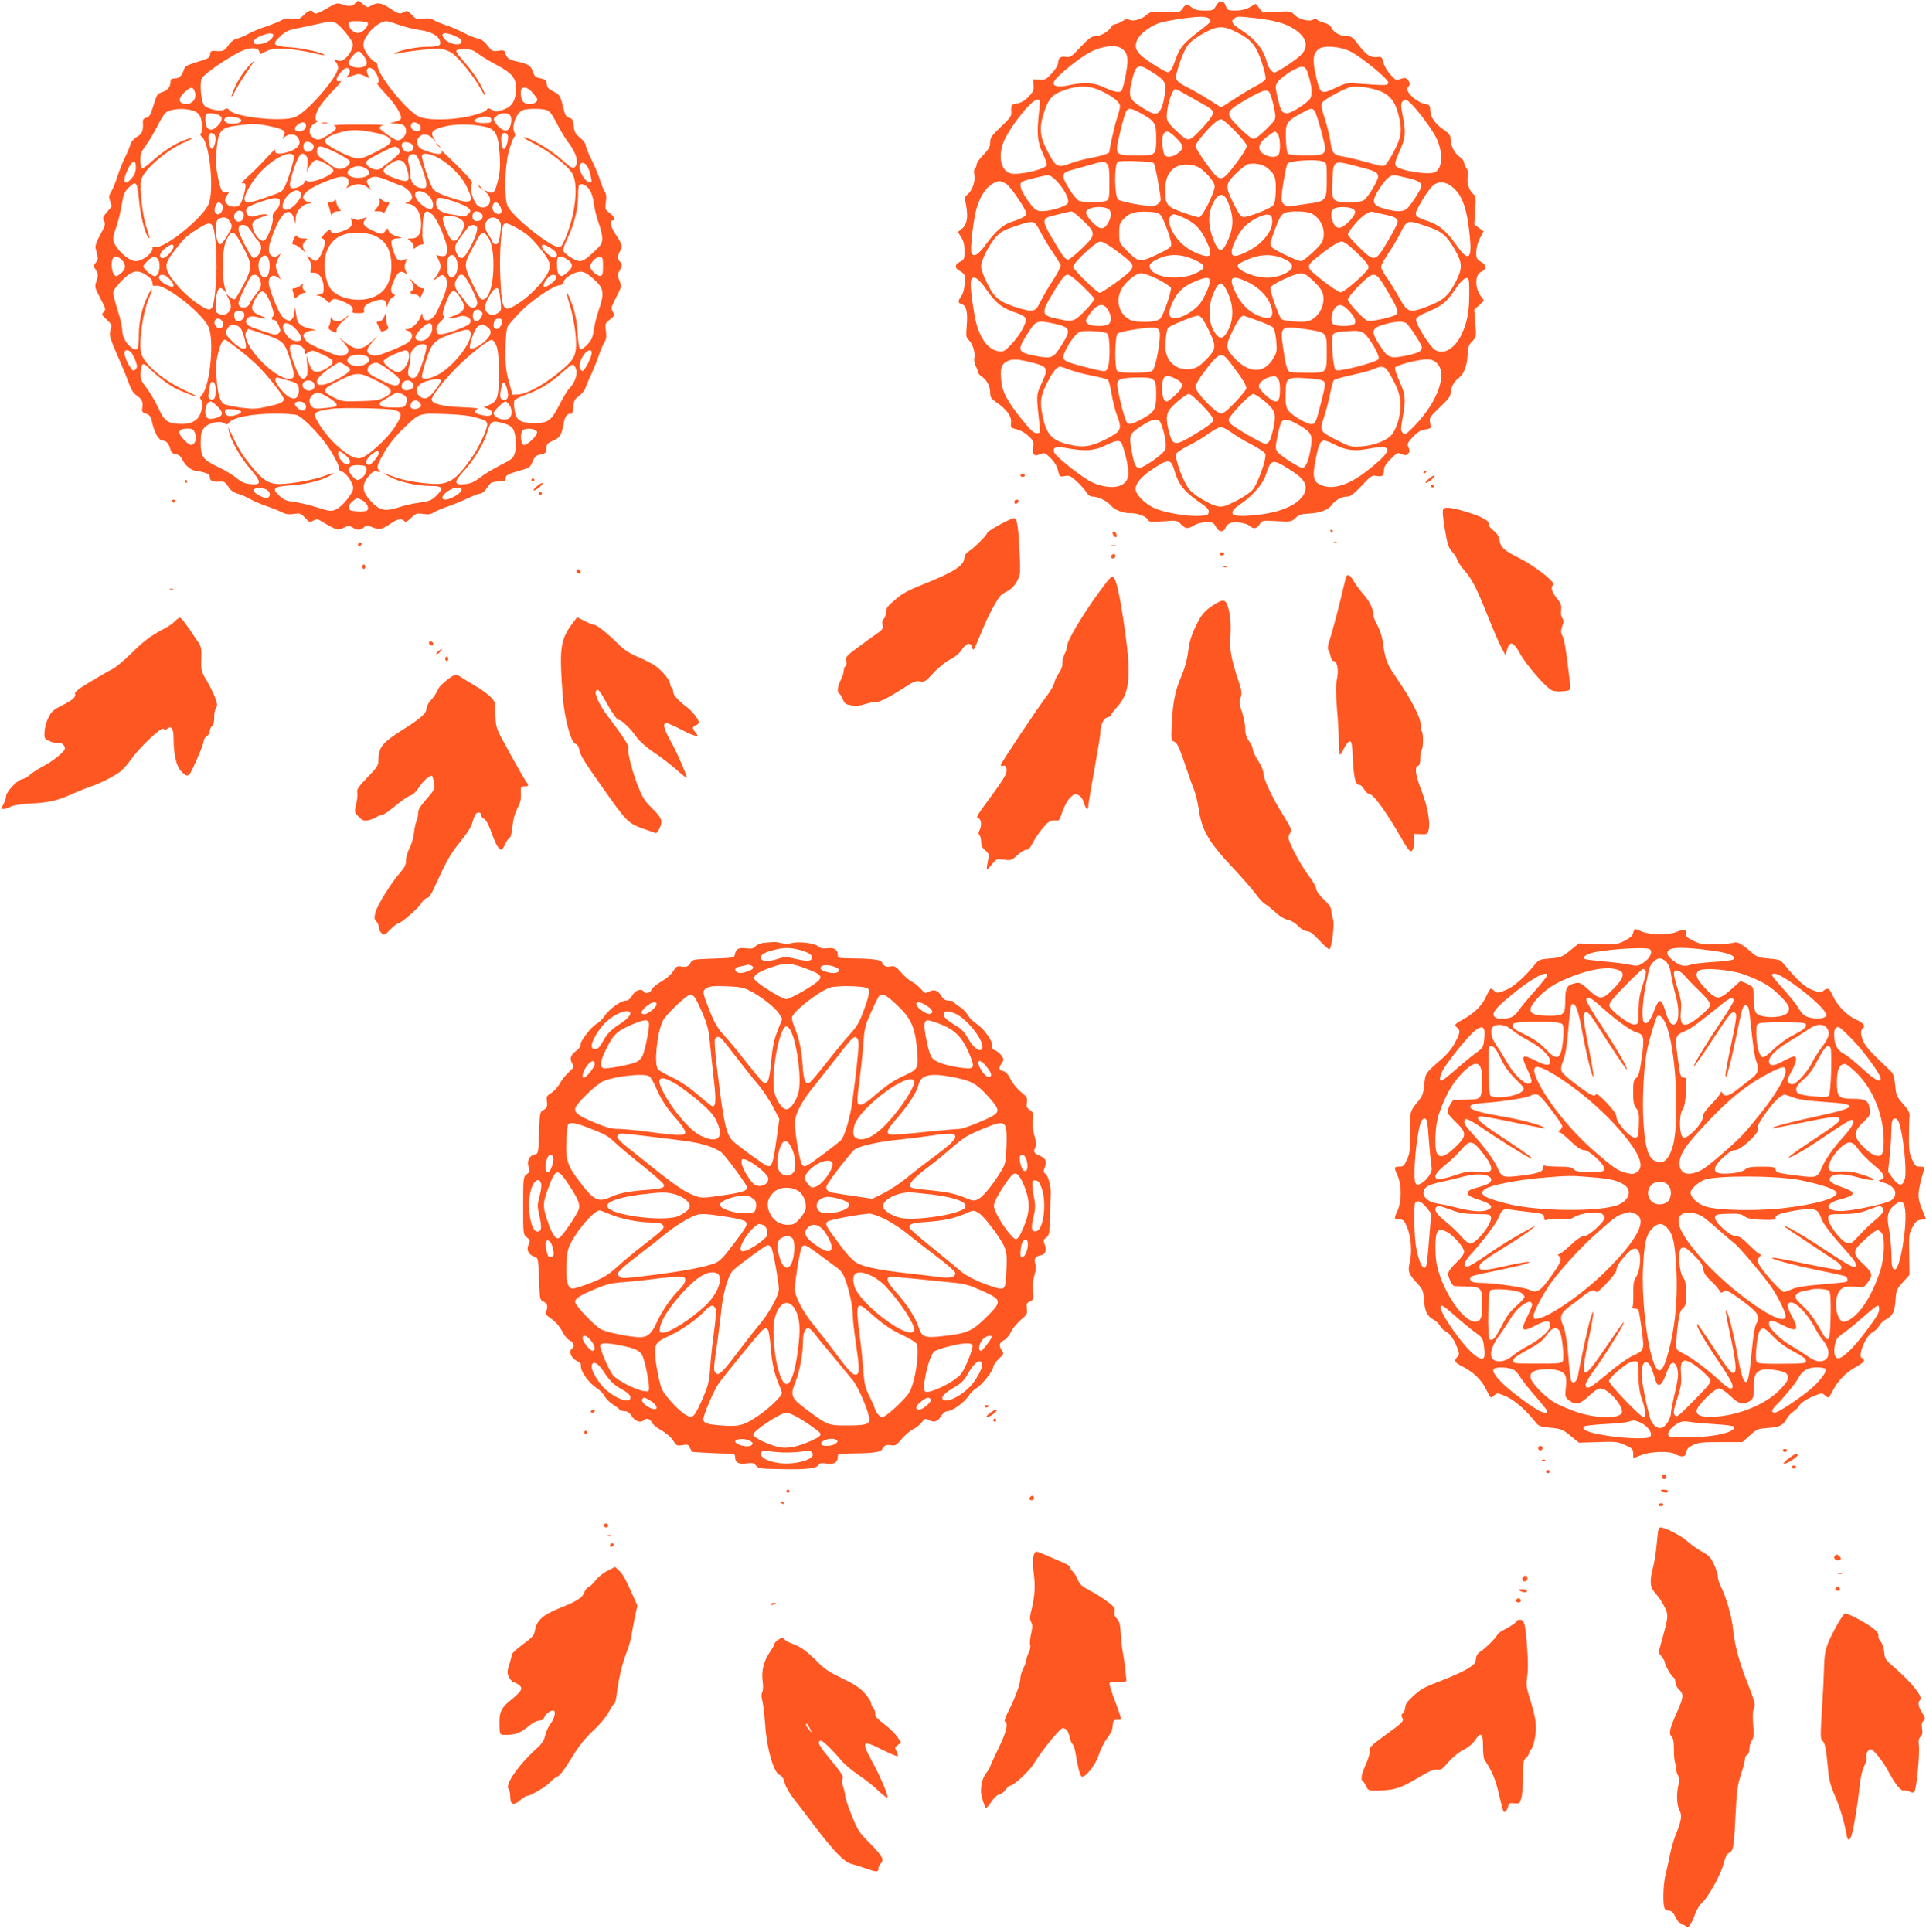 <?xml version="1.0" standalone="no"?>
<!DOCTYPE svg PUBLIC "-//W3C//DTD SVG 20010904//EN"
 "http://www.w3.org/TR/2001/REC-SVG-20010904/DTD/svg10.dtd">
<svg version="1.0" xmlns="http://www.w3.org/2000/svg"
 width="1276pt" height="1280pt" viewBox="0 0 1276 1280"
 preserveAspectRatio="xMidYMid meet">
<g transform="translate(0,1280) scale(0.1,-0.1)"
fill="#ff5722" stroke="none">
<path d="M2355 12780 c-21 -23 -45 -25 -91 -8 -30 10 -37 8 -94 -25 -64 -38
-84 -44 -95 -27 -11 18 -33 11 -63 -20 -28 -27 -35 -29 -76 -24 -33 5 -52 2
-69 -9 -13 -8 -60 -27 -103 -42 -43 -14 -97 -37 -119 -49 -22 -13 -55 -27 -72
-31 -20 -4 -41 -19 -55 -38 -30 -44 -37 -48 -83 -45 -36 3 -40 1 -43 -22 -3
-23 -12 -29 -84 -50 -75 -23 -82 -28 -92 -58 -13 -37 -30 -52 -63 -52 -17 0
-23 -6 -23 -21 0 -34 -18 -57 -55 -69 -32 -11 -37 -17 -58 -88 -19 -63 -27
-77 -48 -82 -19 -5 -24 -12 -22 -36 3 -51 -6 -71 -42 -92 -21 -13 -37 -32 -41
-49 -4 -15 -19 -53 -35 -84 -15 -31 -38 -87 -50 -125 -12 -38 -30 -84 -41
-102 -17 -27 -18 -38 -9 -64 6 -17 11 -32 11 -34 0 -2 -14 -19 -31 -39 -28
-32 -30 -39 -20 -59 11 -20 8 -31 -24 -90 -25 -44 -35 -74 -32 -89 19 -74 19
-78 1 -98 -15 -16 -16 -23 -6 -37 23 -32 25 -44 11 -84 -13 -40 -12 -43 26
-115 36 -69 38 -75 22 -90 -16 -16 -14 -19 19 -50 31 -28 35 -37 29 -60 -14
-49 -16 -42 73 -248 19 -44 42 -102 51 -128 11 -30 27 -55 46 -67 35 -23 45
-45 38 -83 -5 -23 -1 -29 24 -38 26 -8 32 -18 42 -62 14 -66 45 -117 70 -117
23 0 40 -19 50 -57 5 -21 15 -29 37 -33 21 -4 34 -15 46 -42 17 -35 60 -68 90
-68 7 0 30 -5 51 -11 26 -7 37 -16 37 -29 0 -26 17 -34 62 -31 33 2 39 -2 60
-33 16 -26 35 -39 63 -47 22 -6 58 -22 81 -35 23 -13 72 -35 111 -48 38 -13
84 -31 102 -41 25 -12 45 -15 78 -10 40 6 46 4 74 -26 28 -30 32 -31 55 -18
22 11 29 11 52 -4 15 -10 46 -27 69 -39 41 -21 44 -21 79 -5 33 16 38 16 60 2
30 -19 53 -19 75 1 17 15 21 15 58 0 45 -18 63 -14 124 28 41 28 66 33 85 14
9 -9 20 -5 46 21 31 30 37 32 79 26 33 -5 51 -3 69 9 14 9 56 27 94 40 38 13
98 38 134 55 36 17 73 31 82 31 9 0 26 12 37 28 12 15 26 33 31 40 6 6 31 12
55 12 38 0 45 3 45 20 0 22 11 28 104 55 53 15 60 20 74 56 11 28 23 41 41 45
48 10 51 13 51 44 0 27 6 33 44 50 46 19 57 38 72 122 7 40 24 60 45 56 10 -2
15 11 17 44 3 41 8 52 37 74 19 14 37 36 41 47 4 12 21 54 39 92 18 39 42 98
53 132 11 33 28 72 37 86 12 19 14 37 9 74 -6 48 -5 51 27 76 31 24 32 27 19
52 -13 24 -11 31 23 96 36 70 36 71 21 110 -15 36 -15 41 0 64 20 31 20 44 -1
67 -15 17 -15 21 0 54 23 47 23 49 -23 119 -37 57 -45 95 -19 95 20 0 7 28
-22 49 -30 22 -31 26 -25 72 5 36 3 55 -9 72 -8 13 -22 48 -31 78 -9 29 -34
89 -55 131 -21 43 -39 86 -39 97 0 10 -17 32 -37 49 -31 24 -38 37 -42 78 -5
41 -10 49 -30 54 -21 5 -27 16 -41 73 -18 75 -22 81 -71 105 -25 12 -35 25
-37 45 -3 29 -6 31 -54 41 -19 4 -30 16 -38 41 -13 41 -29 51 -106 68 -55 13
-66 21 -78 60 -4 14 -13 16 -44 11 -41 -6 -42 -5 -82 47 -11 15 -34 29 -52 33
-18 3 -62 21 -98 40 -36 18 -90 42 -120 51 -30 10 -65 25 -78 33 -15 10 -37
13 -69 9 -43 -5 -49 -2 -76 26 -24 26 -31 29 -48 19 -27 -17 -39 -15 -88 18
-57 39 -86 46 -119 29 -15 -7 -30 -14 -34 -16 -3 -2 -20 8 -36 22 -29 24 -29
24 -47 5z m-129 -133 c29 -16 103 -106 110 -133 7 -27 -18 -76 -51 -103 -21
-16 -31 -18 -53 -10 -25 10 -25 9 -9 -9 9 -10 17 -28 17 -39 0 -61 -207 -299
-286 -329 -87 -33 -393 -1 -435 46 -12 14 -18 15 -32 5 -23 -17 -110 1 -134
27 -19 21 -30 127 -19 173 7 26 136 119 250 179 62 33 125 35 133 6 3 -12 8
-19 12 -17 62 34 89 39 171 33 47 -3 121 -15 165 -25 44 -11 81 -18 83 -16 12
11 -146 48 -226 52 -114 7 -124 19 -65 73 31 29 54 41 99 50 32 6 95 19 139
29 98 23 105 23 131 8z m210 2 c10 -17 -30 -64 -59 -67 -30 -4 -67 28 -67 58
0 18 7 20 59 20 33 0 63 -5 67 -11z m209 -14 c39 -14 100 -29 137 -34 72 -10
122 -37 133 -73 10 -29 -9 -38 -85 -38 -67 0 -180 -22 -209 -41 -13 -8 -11 -9
9 -4 70 16 250 36 288 32 24 -3 58 -16 77 -29 47 -33 147 -158 190 -237 20
-36 33 -55 29 -41 -13 50 -75 149 -134 215 -34 36 -59 72 -57 78 2 7 25 12 54
12 40 -1 58 -7 89 -30 22 -17 77 -50 124 -75 109 -58 133 -91 128 -173 -5 -71
-29 -106 -88 -125 -39 -13 -47 -13 -70 0 -24 14 -28 14 -37 -1 -6 -10 -48 -25
-104 -39 -125 -30 -292 -31 -347 -3 -84 43 -272 278 -272 340 0 12 -6 21 -14
21 -17 0 -60 53 -74 90 -12 31 -1 60 38 110 29 37 81 70 110 70 8 0 47 -12 85
-25z m-835 -68 c0 -21 -35 -48 -72 -56 -70 -16 -81 20 -15 49 50 22 87 25 87
7z m1208 -7 c31 -14 43 -25 40 -37 -8 -39 -118 -4 -126 41 -5 22 32 21 86 -4z
m-609 -129 c32 -45 28 -69 -15 -77 -40 -7 -84 8 -84 30 0 20 48 76 65 76 8 0
23 -13 34 -29z m-92 -96 c3 -9 -2 -24 -11 -34 -17 -18 -16 -19 28 -3 41 15 47
15 81 -1 35 -17 35 -17 25 2 -29 56 17 73 50 19 22 -36 26 -68 9 -68 -6 0 17
-30 52 -68 75 -79 120 -155 102 -173 -6 -6 -26 -15 -45 -19 -32 -8 -32 -8 13
-9 52 -1 69 -14 69 -52 0 -27 -30 -59 -55 -59 -18 0 -120 70 -120 82 0 7 10
15 23 18 13 3 -60 5 -162 5 -102 0 -176 -3 -165 -7 30 -12 19 -29 -43 -66 -49
-29 -59 -31 -82 -21 -47 22 -46 78 2 104 15 8 21 14 15 15 -23 0 -14 51 18 98
18 26 59 75 92 109 43 44 54 60 39 56 -31 -8 -29 18 4 56 28 34 51 40 61 16z
m-1027 -140 c20 -52 -25 -98 -79 -80 -30 9 -26 40 12 74 39 37 55 39 67 6z
m2239 -10 c17 -20 31 -39 31 -43 0 -32 -68 -43 -94 -16 -16 15 -22 75 -9 87
15 16 43 5 72 -28z m-2257 -116 c26 -7 43 -19 53 -39 17 -33 20 -106 5 -115
-6 -4 -3 -13 9 -23 52 -46 81 -362 42 -447 -45 -96 -297 -297 -351 -280 -15 5
-20 2 -20 -13 0 -32 -67 -82 -111 -82 -52 0 -149 96 -149 147 0 13 9 49 21 81
11 31 27 95 35 142 12 74 18 89 49 119 47 47 56 35 66 -86 8 -91 36 -209 59
-243 16 -24 12 2 -10 66 -25 71 -46 254 -36 308 13 67 167 201 294 256 68 29
61 37 -10 10 -63 -23 -151 -82 -221 -147 -26 -24 -52 -41 -57 -38 -6 3 -10 28
-10 55 0 40 6 56 35 94 19 25 52 81 74 123 21 43 47 85 57 95 29 26 116 34
176 17z m2352 1 c18 -6 37 -33 65 -88 22 -43 56 -100 76 -126 56 -73 72 -139
41 -165 -11 -10 -28 1 -88 54 -69 63 -209 145 -247 145 -9 0 20 -18 64 -40
106 -53 236 -155 260 -206 35 -72 19 -242 -38 -394 -21 -57 -38 -86 -49 -88
-47 -9 -302 192 -344 270 -24 47 -21 256 5 358 13 47 29 92 36 100 10 11 11
20 3 33 -21 39 12 130 55 147 30 12 130 12 161 0z m-2180 -30 c33 -12 33 -37
-1 -72 -31 -33 -58 -36 -73 -9 -11 22 -14 74 -3 84 9 10 48 8 77 -3z m1936 -5
c15 -18 6 -78 -15 -95 -18 -15 -55 6 -82 46 -16 26 -16 27 6 45 28 23 74 25
91 4z m-1785 -26 c14 -14 -13 -29 -56 -29 -42 0 -65 19 -46 39 13 14 85 7 102
-10z m1660 -4 c0 -18 -7 -20 -54 -20 -63 0 -80 19 -29 34 51 15 83 10 83 -14z
m-1229 -30 c8 -21 -14 -45 -42 -45 -34 0 -41 20 -14 42 27 22 49 23 56 3z
m749 1 c22 -16 14 -46 -13 -46 -25 0 -46 25 -38 45 7 19 26 19 51 1z m-988
-12 c94 -20 110 -32 93 -65 -13 -23 -12 -24 7 -6 27 23 69 22 86 -4 29 -41 1
-78 -75 -99 -55 -15 -83 -8 -74 18 4 9 -23 -15 -59 -55 -36 -40 -91 -95 -123
-123 -31 -28 -49 -48 -40 -44 11 4 20 0 24 -9 6 -17 -20 -113 -37 -133 -15
-19 -64 -18 -83 2 -20 20 -20 34 0 63 16 22 16 23 -3 17 -29 -9 -41 10 -59
100 -12 58 -15 102 -10 167 11 143 25 161 141 176 105 13 128 12 212 -5z
m1428 -4 c61 -14 82 -45 91 -137 11 -106 9 -157 -9 -227 -20 -74 -28 -83 -64
-67 l-28 13 24 -26 c44 -47 1 -112 -56 -84 -34 17 -68 123 -48 148 10 13 -6
33 -98 125 -61 61 -108 105 -104 99 16 -27 -19 -31 -82 -10 -54 17 -66 26 -74
49 -7 22 -5 32 9 48 24 27 59 24 90 -8 l26 -28 -18 29 c-25 40 -10 58 72 78
72 18 187 17 269 -2z m-752 -35 c43 -7 89 -21 103 -30 44 -28 31 -47 -71 -99
-82 -42 -101 -48 -138 -43 -51 6 -200 85 -205 109 -4 20 42 46 113 64 66 16
104 16 198 -1z m-1035 -36 c4 -32 -15 -82 -28 -74 -12 8 -24 71 -16 91 9 24
41 12 44 -17z m1936 15 c9 -23 -13 -96 -27 -91 -13 4 -22 70 -13 93 7 19 32
18 40 -2z m-1286 -71 c4 -25 -27 -46 -52 -37 -16 6 -22 45 -9 58 16 15 58 1
61 -21z m656 5 c15 -24 -13 -53 -42 -44 -23 8 -37 39 -27 56 10 16 56 8 69
-12z m-508 -49 c47 -23 88 -48 91 -57 8 -20 -32 -52 -66 -52 -14 0 -37 10 -51
21 -14 11 -42 31 -62 45 -26 16 -38 32 -38 47 0 49 18 48 126 -4z m412 29 c26
-26 15 -37 -118 -136 -21 -16 -76 1 -90 29 -12 21 -5 27 105 83 78 39 86 41
103 24z m-692 -52 c6 -15 -37 -159 -61 -205 -16 -32 -15 -32 -145 -77 -93 -32
-120 -32 -120 0 0 31 56 124 107 178 90 94 202 147 219 104z m84 -1 c8 -9 10
-33 6 -67 -4 -40 -3 -46 4 -24 11 34 38 66 57 66 20 0 87 -36 103 -55 13 -15
12 -20 -8 -36 -39 -31 -134 -62 -154 -50 -13 8 -18 6 -23 -9 -6 -20 -68 -46
-85 -35 -16 10 -12 38 15 121 34 104 55 126 85 89z m769 -87 c38 -112 36 -133
-12 -124 -42 8 -67 39 -67 83 0 20 -5 53 -11 74 -14 45 0 72 35 67 17 -2 28
-23 55 -100z m130 61 c74 -49 136 -117 167 -184 47 -99 29 -111 -107 -66 -70
23 -104 40 -119 58 -22 28 -82 211 -74 225 13 21 74 6 133 -33z m-259 -9 c19
-10 46 -102 35 -120 -10 -15 -35 -12 -100 13 -77 30 -82 51 -23 89 47 30 60
33 88 18z m-1770 -39 c0 -28 -8 -49 -26 -70 -50 -60 -67 -28 -29 53 32 67 55
74 55 17z m2994 1 c8 -15 18 -45 21 -66 7 -33 5 -38 -11 -34 -25 4 -64 65 -64
99 0 39 34 40 54 1z m-1480 -3 c50 -23 40 -58 -20 -66 -79 -10 -123 34 -64 64
31 16 52 16 84 2z m-120 -65 c19 -7 21 -45 4 -63 -9 -9 -2 -8 19 3 43 22 85
20 117 -5 l26 -20 -18 31 c-16 30 -16 32 2 45 29 22 60 18 136 -15 38 -16 73
-30 78 -30 6 0 24 -12 41 -26 40 -33 41 -69 4 -82 -19 -7 -22 -11 -10 -11 61
-3 97 -54 97 -140 0 -60 -21 -91 -63 -91 -31 0 -31 0 -9 -16 12 -8 22 -25 22
-36 0 -20 1 -20 18 -5 10 10 27 17 36 17 14 0 16 5 10 18 -10 24 -4 174 8 190
15 17 23 15 53 -10 31 -27 96 -179 97 -225 0 -45 -10 -56 -43 -49 l-29 6 15
-30 c21 -41 19 -60 -11 -104 l-26 -38 31 23 c29 21 32 22 48 6 30 -30 15 -96
-55 -237 -30 -61 -91 -72 -93 -16 0 15 -4 12 -13 -13 -14 -40 -59 -81 -89 -82
-19 0 -19 -2 6 -11 34 -12 36 -46 5 -74 -13 -11 -66 -37 -120 -58 -79 -32
-101 -37 -125 -29 -40 14 -40 36 3 85 l38 43 -34 -31 c-73 -66 -107 -69 -176
-17 l-49 36 33 -34 c38 -42 41 -65 7 -81 -29 -13 -46 -9 -170 44 -57 24 -84
41 -95 61 -14 26 -14 29 4 43 11 8 34 14 50 15 26 1 24 3 -13 10 -61 12 -89
33 -95 71 -3 18 -7 44 -9 58 -3 17 -5 13 -6 -12 0 -20 -8 -44 -17 -52 -13 -14
-19 -14 -43 -1 -22 11 -38 37 -70 112 -22 54 -41 112 -41 130 0 41 27 59 58
37 l21 -15 -18 42 c-20 43 -18 57 10 112 9 18 9 20 -2 10 -24 -23 -58 -16 -65
14 -8 31 2 69 43 167 46 109 99 134 120 58 l10 -37 2 38 c1 48 45 96 88 98 21
1 23 3 8 6 -86 21 -51 76 85 133 95 39 124 45 154 34z m1612 -82 c13 -19 25
-57 29 -94 4 -34 18 -91 31 -125 13 -35 24 -81 24 -102 0 -35 -7 -45 -61 -95
-43 -40 -68 -56 -88 -56 -31 0 -111 53 -111 74 0 7 16 48 36 90 41 90 64 185
64 272 0 33 3 64 7 68 15 15 48 0 69 -32z m-1916 -17 c10 -12 8 -21 -9 -49
-33 -53 -90 -83 -106 -56 -13 20 17 81 49 101 37 23 50 24 66 4z m860 -32 c22
-29 26 -69 8 -76 -32 -11 -108 55 -108 94 0 37 66 26 100 -18z m-997 -38 c-1
-17 -13 -39 -27 -51 -17 -16 -22 -28 -19 -48 6 -29 -30 -128 -54 -148 -31 -26
-100 83 -76 121 5 9 32 24 59 33 45 16 47 17 17 18 -17 0 -44 -5 -58 -10 -18
-7 -33 -7 -46 0 -21 12 -25 45 -7 57 34 22 156 62 183 60 27 -2 30 -5 28 -32z
m1158 9 c42 -14 85 -34 94 -44 16 -17 15 -20 -5 -40 -11 -11 -25 -18 -29 -15
-5 2 -40 9 -77 14 -74 11 -104 33 -104 75 0 44 14 45 121 10z m-1541 -19 c16
-19 -2 -65 -25 -65 -22 0 -30 27 -17 56 13 28 24 30 42 9z m1844 -13 c17 -34
7 -57 -22 -48 -24 8 -35 31 -27 57 9 28 32 23 49 -9z m-1700 -48 c3 -9 1 -24
-5 -35 -15 -28 -53 -21 -57 10 -6 43 47 63 62 25z m1577 0 c17 -21 0 -49 -32
-49 -24 0 -36 23 -25 51 7 19 40 18 57 -2z m-152 -29 c40 -20 45 -41 21 -91
-25 -50 -42 -66 -63 -58 -19 7 -70 131 -63 150 7 19 69 18 105 -1z m-1533 -3
c6 -4 17 -17 23 -30 11 -20 8 -30 -21 -79 -18 -31 -39 -58 -45 -60 -33 -11
-48 148 -15 166 20 12 43 14 58 3z m1799 -12 c15 -17 16 -28 9 -87 -7 -52 -13
-69 -27 -71 -10 -2 -20 4 -24 15 -3 10 -14 29 -23 43 -29 42 -33 69 -16 95 20
30 56 32 81 5z m-1896 -38 c21 -40 33 -256 21 -388 -12 -134 -20 -164 -46
-164 -32 0 -146 85 -200 149 -98 114 -103 141 -37 228 71 93 81 103 149 148
75 49 98 55 113 27z m2014 -12 c69 -39 95 -62 157 -138 61 -75 73 -106 54
-150 -24 -58 -115 -156 -191 -206 -111 -74 -119 -64 -129 184 -6 130 6 306 22
332 9 15 34 8 87 -22z m-1778 4 c8 -9 22 -28 29 -42 8 -15 23 -36 35 -46 12
-11 21 -31 21 -46 0 -36 -31 -75 -54 -67 -18 7 -96 160 -96 187 0 33 37 41 65
14z m1514 2 c19 -22 -70 -206 -99 -206 -15 0 -25 11 -36 35 -16 38 -11 54 30
107 12 15 29 38 39 52 20 29 48 34 66 12z m-1554 -123 c67 -124 68 -143 10
-256 -26 -50 -53 -95 -59 -99 -6 -4 -21 3 -35 15 l-24 22 17 -32 c23 -47 20
-80 -9 -99 -21 -14 -31 -15 -50 -6 -26 12 -28 17 -26 67 5 100 24 129 58 88
14 -17 14 -17 8 2 -28 82 -24 279 6 338 35 68 49 63 104 -40z m1624 61 c31
-39 44 -120 39 -231 -5 -101 -29 -174 -62 -186 -20 -8 -27 2 -80 113 -54 110
-54 118 7 230 61 114 63 116 96 74z m-2079 -68 c0 -23 -50 -76 -71 -76 -30 0
-23 36 14 64 36 29 57 33 57 12z m2500 -11 c42 -26 51 -51 24 -62 -17 -6 -84
52 -84 74 0 19 16 16 60 -12z m-1868 -80 c11 -39 0 -105 -19 -112 -39 -15 -68
77 -39 122 22 33 47 29 58 -10z m1238 14 c16 -28 16 -75 0 -104 -27 -50 -60
-19 -60 57 0 63 36 92 60 47z m-2211 -13 c29 -31 24 -63 -12 -90 -28 -21 -29
-21 -43 -2 -14 20 -19 72 -8 100 9 23 37 20 63 -8z m229 16 c32 -21 22 -122
-13 -122 -19 0 -75 49 -75 65 0 13 55 65 68 65 4 0 13 -4 20 -8z m2723 -13
c37 -26 37 -51 -2 -83 -35 -29 -40 -31 -57 -14 -13 13 -17 100 -5 111 12 12
34 7 64 -14z m234 -44 c0 -49 -3 -60 -17 -63 -20 -4 -68 40 -68 61 0 26 41 68
64 65 19 -3 21 -9 21 -63z m-3022 -60 c25 -17 37 -33 37 -49 0 -19 4 -22 23
-19 60 12 306 -180 348 -272 40 -87 11 -393 -43 -451 -13 -14 -16 -24 -9 -29
16 -9 14 -60 -4 -101 -19 -46 -69 -68 -147 -62 -72 5 -91 22 -133 113 -18 39
-52 95 -74 125 -38 49 -42 60 -39 104 2 28 8 51 15 53 7 3 27 -11 45 -30 40
-41 110 -96 159 -124 39 -23 149 -65 149 -58 0 2 -33 20 -74 38 -150 70 -278
180 -292 252 -14 79 12 261 53 359 31 76 24 83 -11 10 -36 -76 -56 -164 -56
-254 0 -94 -8 -110 -45 -86 -37 24 -65 75 -65 118 0 21 -13 80 -30 131 -16 52
-30 104 -30 117 0 15 21 44 58 82 69 68 103 75 165 33z m2951 -16 c79 -69 83
-95 41 -219 -14 -41 -28 -99 -32 -129 -5 -43 -13 -63 -40 -92 -19 -21 -40 -36
-47 -33 -9 3 -15 36 -19 102 -5 94 -20 159 -53 237 -25 62 -25 34 2 -49 13
-43 29 -121 35 -174 14 -125 4 -168 -54 -222 -110 -104 -258 -192 -327 -194
l-35 -1 -23 85 c-20 71 -24 106 -23 213 1 83 6 138 14 153 7 14 46 58 86 99
74 76 221 175 259 175 12 0 22 9 26 23 7 28 71 66 112 67 22 0 44 -12 78 -41z
m-2801 -7 c44 -46 33 -66 -22 -38 -35 18 -55 42 -46 56 11 18 41 11 68 -18z
m595 3 c19 -41 14 -60 -22 -104 -19 -23 -37 -50 -41 -60 -12 -38 -75 -38 -75
0 0 19 62 151 82 177 17 20 44 14 56 -13z m1407 -66 c35 -72 42 -95 34 -110
-16 -31 -46 -23 -73 19 -13 20 -30 43 -39 50 -8 7 -20 26 -27 41 -9 24 -9 35
4 60 29 55 51 42 101 -60z m561 79 c4 -7 -6 -23 -26 -40 -57 -47 -79 -33 -38
22 22 31 51 39 64 18z m-382 -86 c3 -5 8 -38 12 -74 6 -64 6 -66 -20 -83 -22
-14 -32 -16 -51 -7 -40 18 -41 54 -5 117 29 51 51 67 64 47z m-1540 -34 c30
-46 57 -131 46 -142 -15 -15 -12 -26 6 -26 8 0 22 -16 30 -36 14 -33 14 -38 0
-52 -14 -14 -24 -13 -98 12 -105 35 -118 43 -118 66 0 28 31 41 71 30 51 -15
80 -11 36 4 -75 27 -83 52 -42 123 29 48 48 54 69 21z m1268 5 c9 -10 23 -33
32 -51 16 -31 16 -36 2 -57 -10 -15 -36 -30 -64 -39 -36 -11 -41 -15 -20 -15
15 -1 39 4 54 10 50 18 101 -13 74 -46 -15 -18 -146 -67 -183 -69 -28 -1 -32
2 -35 27 -3 20 5 35 27 56 22 20 27 31 19 39 -8 8 -5 28 12 74 33 92 50 107
82 71z m158 -118 c10 -12 9 -20 -4 -40 -21 -32 -44 -32 -52 0 -11 44 29 72 56
40z m-1573 -11 c8 -22 -9 -48 -35 -52 -16 -2 -23 3 -28 22 -3 14 -3 30 1 35
10 17 55 13 62 -5z m-147 -49 c17 -20 8 -50 -14 -50 -23 0 -41 27 -33 49 8 20
31 21 47 1z m1854 6 c11 -18 -13 -61 -34 -61 -20 0 -26 22 -14 54 7 17 39 22
48 7z m-1383 -44 c35 -29 62 -73 54 -87 -11 -18 -61 -11 -82 13 -30 32 -44 63
-37 81 8 22 34 19 65 -7z m922 -17 c-2 -43 -43 -83 -82 -78 -40 5 -38 34 8 79
50 50 77 49 74 -1z m-1290 21 c19 -8 29 -23 41 -64 9 -30 16 -62 16 -71 0 -32
-43 -16 -92 33 -45 45 -48 52 -37 73 20 38 33 44 72 29z m1655 -7 c35 -24 28
-57 -20 -99 -40 -34 -83 -53 -94 -42 -10 10 28 123 48 140 25 21 37 21 66 1z
m-1473 -50 c123 -43 130 -49 170 -176 29 -94 28 -118 -7 -118 -107 0 -326 238
-287 312 5 10 12 18 15 18 2 0 52 -16 109 -36z m1363 8 c9 -65 -120 -226 -221
-277 -52 -26 -92 -32 -101 -16 -4 5 8 53 25 107 43 134 55 144 219 197 59 19
74 17 78 -11z m-1541 -103 c43 -34 100 -82 126 -108 63 -60 177 -204 177 -225
0 -21 -22 -31 -113 -51 -68 -15 -91 -16 -169 -6 -50 7 -100 17 -110 22 -31 16
-46 66 -53 174 -6 79 -3 114 10 165 17 64 30 90 46 90 4 0 43 -28 86 -61z
m1713 16 c10 -28 15 -81 15 -180 0 -158 -9 -185 -68 -210 l-32 -13 28 -11 c30
-12 36 -35 11 -45 -19 -7 -91 10 -99 24 -4 6 4 14 17 19 15 5 -18 10 -102 13
-130 5 -200 23 -200 51 0 22 79 125 156 203 90 92 222 196 243 192 9 -2 23
-21 31 -43z m-1292 -1 c12 -8 22 -24 22 -35 0 -18 1 -19 24 -3 23 14 28 14 73
-6 79 -35 95 -48 83 -69 -5 -11 -30 -29 -54 -41 -57 -27 -80 -17 -101 48 l-15
47 5 -63 c4 -42 2 -68 -6 -78 -25 -31 -45 -11 -79 82 -30 78 -36 114 -23 127
11 12 48 7 71 -9z m827 6 c9 -14 -45 -182 -65 -203 -19 -20 -46 -14 -55 12 -3
9 0 32 5 51 6 19 10 50 10 68 0 22 8 41 25 57 24 25 69 33 80 15z m-1950 -53
c8 -13 20 -38 26 -56 9 -27 9 -35 -3 -48 -14 -13 -18 -12 -35 14 -24 34 -45
92 -37 104 10 16 33 9 49 -14z m1831 8 c20 -51 -36 -142 -79 -129 -37 11 -88
55 -85 72 2 9 31 28 68 44 75 32 89 34 96 13z m1214 -2 c0 -31 -49 -125 -62
-121 -28 10 -22 68 13 111 23 31 49 35 49 10z m-1486 -26 c25 -18 10 -45 -33
-58 -64 -19 -130 25 -86 57 24 18 96 18 119 1z m-146 -57 c17 -11 32 -24 32
-28 0 -25 -143 -102 -190 -102 -25 0 -30 4 -30 24 0 22 51 68 125 113 26 16
25 16 63 -7z m281 -26 c69 -50 83 -64 79 -81 -7 -38 -33 -37 -124 8 -76 38
-89 48 -89 69 0 28 39 53 69 44 10 -4 39 -21 65 -40z m1251 -20 c0 -34 -18
-76 -46 -105 -14 -14 -44 -63 -67 -109 -54 -107 -75 -123 -164 -123 -71 -1
-106 11 -121 41 -14 26 -22 96 -13 110 4 7 39 24 77 38 90 32 160 75 241 148
62 54 68 57 80 40 7 -10 13 -28 13 -40z m-1312 -63 c97 -49 104 -70 37 -105
-33 -17 -62 -22 -160 -24 -115 -3 -122 -2 -175 25 -80 41 -77 54 22 104 136
68 142 68 276 0z m-593 7 c54 -15 65 -25 65 -62 0 -75 -52 -75 -115 -1 -50 59
-56 94 -12 80 12 -3 40 -11 62 -17z m1005 -2 c0 -8 -18 -37 -40 -65 -43 -55
-70 -63 -102 -34 -38 34 -13 82 54 99 61 17 88 17 88 0z m-841 -15 c15 -28 -9
-56 -41 -48 -30 8 -43 34 -27 53 16 20 57 17 68 -5z m649 7 c7 -7 12 -18 12
-25 0 -18 -37 -35 -60 -28 -35 11 -18 65 20 65 9 0 21 -5 28 -12z m-1304 -14
c9 -23 7 -77 -3 -93 -5 -8 -16 -11 -26 -7 -15 5 -17 14 -11 52 3 25 8 50 12
55 8 14 21 11 28 -7z m1936 -33 c12 -46 5 -71 -20 -71 -30 0 -34 28 -13 103 7
25 21 12 33 -32z m-1187 -53 c52 -31 68 -50 50 -61 -5 -3 -38 -8 -74 -11 -54
-6 -69 -4 -83 9 -23 23 -20 61 6 79 31 22 37 21 101 -16z m491 21 c31 -14 38
-32 26 -64 -9 -24 -14 -25 -84 -25 -52 0 -77 4 -85 14 -10 12 -8 17 11 29 13
8 39 24 58 35 41 25 42 25 74 11z m120 -62 c8 -14 8 -20 -4 -27 -26 -17 -60
-12 -60 8 0 41 43 53 64 19z m-1345 -18 c44 -43 41 -66 -10 -79 -30 -8 -44 -8
-55 1 -27 22 -11 109 21 109 7 0 27 -14 44 -31z m581 16 c15 -18 6 -45 -14
-45 -22 0 -60 35 -52 48 10 17 51 15 66 -3z m1354 -7 c20 -28 20 -72 1 -88
-29 -24 -104 0 -105 34 0 12 66 76 78 76 6 0 18 -10 26 -22z m-760 -35 c53
-16 53 -33 3 -110 -50 -79 -181 -198 -227 -208 -39 -8 -90 20 -168 92 -66 61
-144 176 -135 199 6 15 25 22 106 35 63 10 380 4 421 -8z m-1017 -10 c5 -15
-61 -36 -87 -28 -11 4 -20 15 -20 26 0 18 6 20 52 17 28 -2 53 -8 55 -15z
m369 -23 c51 -20 173 -150 231 -247 30 -51 53 -99 50 -107 -4 -9 3 -16 17 -20
28 -7 76 -76 76 -110 0 -33 -74 -125 -116 -142 -31 -13 -41 -12 -126 15 -51
16 -119 32 -152 36 -46 5 -65 13 -94 39 -53 49 -41 62 65 69 99 6 197 29 255
58 53 27 47 32 -11 10 -59 -24 -170 -47 -268 -56 -103 -10 -143 11 -233 123
-60 74 -87 120 -138 232 -11 24 -11 24 -6 -5 12 -62 74 -172 139 -248 79 -93
80 -112 5 -105 -38 4 -60 13 -93 41 -24 20 -78 52 -120 72 -103 49 -117 68
-117 161 0 61 4 77 23 99 28 33 102 50 132 31 16 -11 22 -10 35 6 26 32 147
56 292 57 70 1 139 -4 154 -9z m1189 -17 c58 -16 71 -23 73 -42 4 -26 -52
-149 -99 -218 -84 -123 -132 -165 -202 -177 -55 -10 -221 12 -297 38 -36 13
-74 27 -85 30 -11 4 5 -6 36 -23 65 -35 182 -61 273 -61 80 0 88 -14 37 -64
-32 -32 -46 -37 -111 -46 -41 -5 -102 -19 -134 -30 -98 -33 -136 -23 -200 52
-47 55 -49 98 -5 151 27 32 36 37 58 32 21 -5 24 -4 14 6 -21 21 -16 37 34
123 29 50 74 107 118 149 114 111 107 109 275 104 101 -3 166 -10 215 -24z
m200 -44 c17 -5 36 -19 43 -30 20 -31 26 -120 12 -163 -10 -32 -22 -42 -93
-77 -45 -23 -106 -59 -135 -82 -41 -31 -64 -41 -102 -45 -74 -7 -75 14 -6 88
66 72 128 174 152 250 27 87 32 89 129 59z m-2064 -56 c13 -35 8 -63 -13 -77
-14 -8 -24 -4 -53 24 -53 52 -48 80 17 80 33 0 40 -4 49 -27z m2267 4 c4 -22
-66 -89 -88 -85 -19 4 -26 74 -9 94 18 22 93 15 97 -9z m-1269 -153 c34 -29
40 -51 14 -61 -19 -7 -63 41 -63 70 0 24 13 21 49 -9z m221 14 c0 -18 -50 -78
-64 -78 -29 0 -26 31 6 61 34 30 58 38 58 17z m-82 -106 c4 -28 -33 -72 -59
-72 -17 0 -59 48 -59 67 0 22 27 34 70 31 39 -3 45 -6 48 -26z m-650 -146 c18
-18 9 -46 -15 -46 -21 0 -83 36 -83 48 0 27 70 26 98 -2z m1280 7 c-4 -21 -74
-63 -106 -63 -34 0 -25 29 17 57 42 28 94 31 89 6z m-658 -68 c31 -16 48 -51
32 -67 -5 -5 -33 -8 -63 -6 -46 3 -54 6 -57 24 -2 14 7 29 24 43 32 25 28 25
64 6z"/>
<path d="M1642 12356 c-37 -40 -79 -110 -102 -172 -15 -39 -2 -28 21 19 12 23
45 77 75 120 29 42 51 77 50 77 -2 0 -22 -20 -44 -44z"/>
<path d="M2133 11983 c9 -2 25 -2 35 0 9 3 1 5 -18 5 -19 0 -27 -2 -17 -5z"/>
<path d="M2890 11846 c0 -2 8 -10 18 -17 15 -13 16 -12 3 4 -13 16 -21 21 -21
13z"/>
<path d="M3170 11566 c0 -2 8 -10 18 -17 15 -13 16 -12 3 4 -13 16 -21 21 -21
13z"/>
<path d="M2514 11474 c4 -14 -1 -30 -15 -47 l-20 -27 30 0 c18 0 31 -5 31 -12
0 -7 9 5 20 27 24 47 24 45 3 45 -9 0 -25 8 -36 18 -19 16 -19 16 -13 -4z"/>
<path d="M2217 11473 c-5 -7 -17 -13 -29 -13 -15 0 -18 -4 -13 -17 4 -10 10
-31 14 -48 5 -24 8 -26 14 -12 4 10 17 17 33 17 25 0 26 1 11 18 -8 9 -17 28
-19 42 -2 17 -6 21 -11 13z"/>
<path d="M2330 11336 c11 -30 -8 -49 -68 -70 -46 -16 -72 -12 -72 10 0 9 -13
2 -33 -18 -19 -18 -29 -35 -23 -37 6 -2 14 -8 17 -14 10 -14 -20 -98 -42 -122
-18 -19 -19 -19 -47 2 l-29 21 18 -35 c13 -25 15 -41 9 -58 -8 -21 -6 -23 17
-22 35 3 66 -40 67 -95 1 -39 -1 -43 -29 -49 -24 -5 -26 -7 -7 -8 13 0 35 -13
49 -27 23 -23 27 -24 35 -10 12 21 33 20 88 -5 49 -22 62 -36 55 -59 -4 -12 5
-15 39 -15 36 0 42 3 38 18 -7 26 14 44 69 62 55 19 78 10 80 -29 1 -15 3 -12
10 11 5 18 19 38 31 44 19 10 19 12 5 21 -23 12 -21 39 5 94 23 51 42 63 69
46 17 -11 18 -10 7 14 -9 19 -9 33 -1 54 10 28 10 28 -13 18 -32 -15 -49 1
-69 63 -22 64 -15 79 32 80 21 1 29 3 18 6 -45 10 -75 26 -81 45 -6 19 -6 19
-21 -1 -18 -27 -26 -26 -90 4 -54 25 -67 47 -41 73 15 15 6 15 -27 0 -18 -8
-31 -8 -50 0 -23 11 -24 10 -15 -12z m170 -107 c64 -35 93 -97 93 -193 -1
-120 -54 -193 -158 -216 -85 -19 -192 7 -237 57 -48 53 -63 194 -29 268 38 83
105 117 217 112 51 -3 83 -10 114 -28z"/>
<path d="M1943 11210 c-10 -26 -9 -30 5 -30 9 0 32 -15 51 -32 19 -18 30 -26
25 -18 -23 32 -23 51 -4 70 20 20 20 20 -9 20 -17 0 -33 5 -36 10 -11 17 -20
11 -32 -20z"/>
<path d="M2719 10946 c22 -31 27 -61 11 -71 -19 -11 -10 -25 15 -25 14 0 28
-7 32 -16 4 -12 9 -8 19 16 17 40 17 40 -1 40 -9 0 -34 19 -57 43 -22 23 -31
29 -19 13z"/>
<path d="M1986 10905 c-11 -8 -27 -15 -36 -15 -15 0 -16 -5 -6 -34 l10 -34 24
19 c14 10 31 19 39 19 12 0 11 3 -2 16 -9 9 -14 23 -11 30 7 17 6 17 -18 -1z"/>
<path d="M2543 10697 c-8 -16 -20 -27 -32 -27 -19 0 -20 -1 -3 -32 9 -18 18
-34 18 -36 1 -1 13 3 28 9 17 8 23 16 17 23 -5 6 -11 29 -13 51 l-3 40 -12
-28z"/>
<path d="M2281 10690 c-29 -25 -67 -26 -80 -2 -9 15 -10 14 -11 -6 0 -13 -4
-32 -10 -42 -8 -15 -5 -21 20 -34 29 -14 30 -14 30 7 0 13 16 37 42 59 44 38
52 53 9 18z"/>
<path d="M8055 12760 c-15 -28 -19 -30 -74 -30 -43 0 -65 5 -84 20 -33 26 -41
25 -62 -6 -16 -25 -19 -25 -116 -23 -90 2 -101 1 -123 -20 -30 -28 -90 -45
-114 -32 -14 7 -26 5 -48 -10 -16 -10 -37 -19 -46 -19 -10 0 -22 -9 -28 -21
-16 -28 -69 -59 -104 -59 -24 0 -43 -14 -97 -71 -60 -65 -70 -71 -96 -66 -35
7 -53 -7 -53 -40 0 -14 -18 -43 -41 -68 -38 -41 -45 -45 -83 -43 l-41 3 2 -40
c3 -33 -3 -45 -33 -76 -25 -26 -49 -40 -75 -44 -40 -7 -42 -10 -39 -59 2 -24
-10 -41 -69 -96 -62 -59 -71 -72 -71 -103 0 -29 -9 -45 -45 -83 -25 -25 -45
-54 -45 -64 0 -10 -5 -22 -11 -25 -6 -4 -8 -22 -4 -45 7 -43 -13 -102 -45
-128 -19 -16 -20 -21 -9 -76 14 -76 5 -125 -29 -152 l-26 -21 22 -35 c16 -25
22 -51 22 -91 0 -53 -2 -58 -31 -72 -37 -19 -35 -44 4 -63 15 -7 27 -21 28
-30 3 -59 -5 -110 -22 -133 -24 -35 -24 -46 2 -54 31 -10 41 -51 34 -140 -6
-73 -5 -82 14 -99 25 -23 44 -86 36 -118 -3 -13 1 -37 9 -53 9 -17 16 -36 16
-42 0 -7 11 -20 26 -29 32 -22 54 -64 54 -107 0 -29 7 -39 40 -62 70 -48 102
-92 98 -134 -3 -35 -2 -36 39 -46 25 -6 57 -25 78 -45 33 -32 35 -38 29 -76
-7 -48 9 -61 51 -42 23 10 29 8 64 -26 26 -25 43 -54 50 -83 11 -43 12 -44 45
-37 31 5 40 1 81 -37 25 -23 53 -55 63 -71 10 -18 25 -28 39 -28 37 0 96 -28
120 -57 26 -31 85 -55 135 -53 44 1 106 -23 114 -45 5 -13 20 -14 99 -9 91 7
94 6 120 -20 31 -31 44 -32 87 -6 21 12 51 20 80 20 43 0 49 -3 63 -30 19 -37
52 -40 65 -5 5 14 20 27 35 31 37 9 103 -2 124 -20 25 -23 46 -20 66 10 17 26
18 27 114 21 93 -5 97 -4 124 21 23 22 39 27 85 29 74 3 131 24 155 57 23 33
67 56 103 56 21 0 43 17 95 71 64 69 68 71 102 65 37 -7 47 3 47 48 0 13 18
40 45 66 41 41 46 43 71 31 23 -10 30 -9 42 3 13 12 13 20 4 41 -11 23 -8 30
28 69 31 33 50 45 81 50 41 7 41 7 34 43 -6 35 -4 39 64 104 53 50 71 73 71
93 0 36 24 80 56 103 33 25 55 82 57 155 2 47 7 62 30 86 28 29 28 30 21 120
l-7 91 33 29 32 30 -21 29 c-42 57 -40 146 4 163 32 12 33 45 3 61 -13 7 -26
17 -30 23 -16 23 -7 92 16 137 l25 46 -31 23 -31 23 6 92 c5 77 4 95 -9 106
-30 25 -46 71 -41 114 4 29 2 48 -8 61 -8 10 -15 27 -15 36 0 10 -13 27 -30
39 -35 26 -60 75 -60 118 0 24 -8 36 -44 61 -58 39 -89 83 -90 128 -1 33 -4
37 -35 43 -61 13 -137 87 -113 111 16 16 15 33 -3 51 -12 13 -20 13 -46 4 -30
-11 -33 -10 -68 30 -20 22 -41 58 -46 80 -9 36 -12 38 -43 35 -43 -5 -72 15
-123 83 -36 48 -46 55 -76 55 -42 0 -88 25 -102 56 -6 15 -25 27 -50 34 -22 6
-43 15 -46 20 -4 7 -14 6 -27 -1 -28 -15 -100 6 -126 36 -19 21 -25 22 -113
17 l-93 -5 -23 29 -23 29 -39 -22 c-28 -16 -56 -23 -95 -23 -51 0 -55 2 -65
30 -6 20 -17 30 -30 30 -13 0 -27 -12 -36 -30z m-47 -82 c7 -7 12 -15 12 -20
0 -4 -35 -34 -79 -67 -98 -75 -124 -106 -150 -178 -27 -74 -35 -87 -53 -91 -8
-2 -55 24 -105 57 -104 68 -123 98 -99 156 16 38 77 86 139 110 46 17 205 42
278 44 25 1 50 -4 57 -11z m310 2 c123 -14 195 -34 254 -71 81 -52 100 -111
53 -167 -24 -29 -163 -122 -182 -122 -16 0 -41 33 -49 65 -21 87 -78 158 -181
223 -50 32 -61 52 -37 69 21 16 20 16 142 3z m-128 -92 c98 -48 132 -89 169
-200 17 -52 29 -103 25 -112 -4 -9 -32 -30 -63 -45 -31 -16 -94 -54 -141 -85
-46 -31 -87 -56 -90 -56 -3 0 -37 21 -75 46 -39 25 -100 61 -136 79 -88 45
-96 55 -81 109 21 80 53 156 79 186 14 17 57 48 97 70 90 50 129 52 216 8z
m-742 -124 c16 -18 22 -38 22 -69 0 -40 -21 -150 -36 -189 -9 -24 -45 -19
-116 14 -72 34 -132 38 -238 15 -61 -13 -100 -8 -100 13 0 18 35 54 105 111
100 80 158 113 225 128 70 15 109 8 138 -23z m1502 -7 c76 -39 252 -184 248
-205 -4 -19 -18 -19 -180 -7 -94 8 -97 7 -163 -24 -108 -50 -109 -49 -141 96
-18 88 -15 122 17 154 31 31 144 24 219 -14z m-1326 -129 c82 -51 96 -67 96
-109 0 -60 -20 -139 -41 -160 -22 -22 -42 -17 -124 36 -71 45 -79 66 -60 153
29 127 42 135 129 80z m1048 -38 c25 -89 24 -132 -4 -157 -46 -41 -117 -83
-141 -83 -34 0 -42 13 -62 102 -17 73 -17 78 -1 103 25 38 135 107 165 103 21
-3 27 -13 43 -68z m-1371 -95 c80 -40 119 -72 119 -99 0 -13 -9 -49 -20 -80
-15 -45 -50 -199 -50 -222 0 -10 -48 -26 -121 -40 -46 -8 -105 -24 -133 -35
-92 -35 -101 -29 -162 91 -47 91 -50 150 -14 255 29 87 58 115 147 143 88 28
160 24 234 -13z m1817 10 c80 -24 119 -66 143 -150 31 -112 26 -159 -25 -256
-24 -46 -51 -88 -60 -94 -10 -6 -29 -5 -58 3 -70 21 -190 51 -230 57 -51 8
-64 25 -73 92 -4 32 -20 100 -36 150 -24 73 -28 97 -19 113 10 19 123 82 180
101 33 11 113 4 178 -16z m-1238 -44 c47 -27 100 -57 118 -67 51 -30 50 -47
-8 -114 -28 -33 -65 -71 -82 -85 -36 -31 -50 -25 -125 48 -45 43 -53 57 -53
87 1 73 36 180 59 180 4 0 45 -22 91 -49z m545 -13 c9 -29 18 -72 22 -96 6
-43 5 -45 -58 -108 -37 -37 -72 -64 -84 -64 -12 0 -50 30 -94 74 -97 98 -96
102 39 183 60 36 117 63 132 63 24 0 29 -6 43 -52z m-1541 -85 c-16 -148 -12
-201 23 -276 18 -37 30 -74 27 -82 -11 -28 -189 -68 -239 -54 -61 17 -83 104
-50 199 33 93 187 290 227 290 20 0 21 -3 12 -77z m2474 40 c58 -62 140 -176
162 -226 41 -92 36 -192 -11 -217 -42 -23 -242 10 -263 42 -7 12 -1 35 23 88
43 92 47 129 26 234 -14 69 -15 89 -5 101 18 22 29 19 68 -22z m-1792 -58 c85
-48 94 -62 94 -158 0 -117 0 -117 -128 -117 -115 0 -132 6 -132 48 0 29 47
219 61 244 14 26 34 23 105 -17z m1143 21 c14 -16 70 -220 71 -253 0 -12 -9
-27 -19 -33 -30 -15 -216 -13 -229 3 -6 7 -12 53 -13 101 -3 101 4 112 101
165 62 35 73 37 89 17z m-526 -135 c42 -43 77 -87 77 -98 0 -11 -25 -53 -55
-94 -117 -156 -116 -156 -214 -22 -39 54 -71 106 -71 115 0 18 79 114 129 155
14 13 33 23 42 23 8 0 50 -35 92 -79z m-402 -34 c20 -18 41 -42 48 -55 10 -19
8 -26 -13 -47 -29 -29 -73 -42 -95 -28 -20 13 -28 128 -10 149 17 20 30 17 70
-19z m683 17 c19 -19 22 -124 4 -142 -27 -27 -111 -1 -123 38 -9 27 9 56 57
90 48 35 43 34 62 14z m-820 -195 c9 -8 44 -199 46 -241 0 -10 -11 -25 -25
-34 -22 -14 -33 -14 -132 2 -59 9 -116 24 -125 32 -25 21 -27 236 -2 250 19
11 225 3 238 -9z m1120 11 c26 -9 26 -11 26 -120 0 -138 -4 -143 -121 -159
-46 -7 -98 -14 -115 -17 -36 -7 -64 15 -64 50 0 48 30 219 40 232 18 20 190
31 234 14z m-1430 -16 c13 -12 16 -39 16 -124 0 -98 -2 -110 -19 -120 -26 -13
-153 -13 -183 0 -13 6 -43 42 -66 81 -51 81 -49 103 6 119 20 5 75 21 122 34
104 30 105 30 124 10z m1686 -24 c93 -24 110 -33 110 -61 0 -25 -66 -135 -92
-154 -16 -10 -46 -15 -100 -15 -109 0 -117 9 -111 126 8 162 -5 156 193 104z
m-631 2 c55 -41 66 -67 63 -154 -1 -58 -7 -87 -18 -99 -20 -23 -171 -81 -198
-77 -15 2 -33 27 -63 88 -57 116 -56 129 15 200 32 32 69 60 83 63 39 8 92 -1
118 -21z m-453 2 c40 -19 102 -88 111 -122 8 -33 -80 -212 -104 -212 -10 0
-58 15 -108 33 -105 38 -115 50 -115 147 0 75 19 120 65 150 37 24 104 26 151
4z m-937 -92 c53 -55 89 -127 75 -149 -12 -20 -110 -51 -165 -52 -44 -1 -57 9
-108 83 -41 60 -51 98 -29 112 15 10 146 42 172 43 11 1 35 -16 55 -37z m2325
19 c82 -20 100 -33 89 -66 -7 -23 -57 -100 -86 -132 -24 -27 -67 -30 -146 -8
-95 25 -100 48 -34 147 35 52 62 76 88 77 6 1 45 -8 89 -18z m-2657 -40 c30
-19 133 -171 133 -198 0 -14 -35 -33 -98 -53 -55 -17 -109 -64 -171 -150 -51
-70 -82 -88 -95 -54 -10 26 13 222 34 294 23 77 59 134 103 161 40 24 54 24
94 0z m2962 -26 c62 -56 91 -143 109 -325 15 -152 -11 -166 -92 -50 -64 90
-113 131 -189 156 -60 19 -77 31 -77 51 0 20 76 147 107 177 39 39 92 36 142
-9z m-1505 -70 c9 -14 23 -52 32 -85 18 -69 9 -132 -29 -210 -32 -65 -54 -61
-85 15 -43 107 -41 193 8 273 24 38 52 41 74 7z m-790 -65 c30 -11 34 -45 11
-90 -25 -48 -48 -54 -84 -24 -50 42 -75 82 -61 99 19 23 92 31 134 15z m1616
1 c40 -11 36 -39 -11 -87 -52 -53 -82 -57 -104 -14 -23 44 -20 89 8 100 26 10
72 11 107 1z m-1774 -83 c87 -83 86 -95 -11 -187 -41 -39 -81 -71 -88 -71 -20
0 -37 23 -105 139 -69 116 -69 133 -4 150 94 23 118 29 130 30 8 1 43 -27 78
-61z m513 37 c20 -22 71 -161 71 -195 0 -17 -18 -30 -96 -67 -112 -53 -122
-52 -200 28 -48 49 -49 51 -49 114 0 57 3 67 30 95 37 39 73 50 158 47 52 -2
71 -7 86 -22z m999 11 c69 -36 100 -118 72 -187 -13 -30 -121 -129 -141 -129
-24 0 -175 72 -191 91 -16 19 -16 24 9 92 35 99 50 127 76 137 35 14 145 11
175 -4z m477 -6 c75 -15 95 -26 95 -50 0 -10 -30 -68 -66 -129 -83 -139 -87
-139 -190 -39 -41 39 -74 78 -74 86 0 7 21 39 48 69 44 53 95 86 117 79 6 -2
37 -9 70 -16z m-1308 -30 c66 -33 100 -71 138 -152 44 -95 29 -114 -63 -77
-90 37 -159 109 -183 192 -10 35 4 67 30 67 10 0 45 -14 78 -30z m571 -4 c9
-72 -61 -161 -164 -212 -77 -39 -104 -39 -104 -2 0 33 42 119 79 160 38 43
126 90 161 86 19 -2 26 -10 28 -32z m-1572 -24 c6 -4 24 -32 39 -62 15 -30 50
-88 77 -128 27 -39 51 -79 54 -87 4 -9 -15 -48 -45 -94 -29 -43 -67 -108 -84
-142 -28 -57 -36 -64 -64 -67 -33 -3 -159 37 -200 64 -12 7 -32 24 -43 36 -33
36 -90 157 -90 193 0 40 53 145 100 197 27 30 53 45 120 67 89 31 118 36 136
23z m2586 -18 c106 -35 136 -58 187 -142 61 -102 63 -135 16 -228 -48 -93 -82
-124 -185 -163 -122 -47 -135 -43 -188 54 -25 44 -62 104 -83 134 -22 30 -39
63 -39 73 0 10 22 51 49 91 27 40 61 97 76 127 47 94 47 94 167 54z m-2039
-170 c105 -79 114 -92 86 -128 -23 -29 -186 -146 -203 -146 -19 0 -176 154
-176 172 0 27 151 168 180 168 15 0 59 -25 113 -66z m1590 -12 c62 -61 78 -83
73 -98 -9 -30 -166 -166 -185 -161 -31 8 -193 131 -204 154 -13 29 -4 39 102
120 51 38 94 63 109 63 17 0 48 -23 105 -78z m-1083 -42 c81 -36 85 -55 15
-89 -97 -48 -259 -36 -299 21 -21 30 -9 47 48 74 73 34 151 32 236 -6z m571
15 c95 -34 104 -74 27 -110 -69 -32 -151 -33 -232 -1 -64 24 -88 48 -70 66 6
6 38 22 70 35 69 29 142 32 205 10z m-810 -145 c44 -23 83 -48 86 -56 7 -20
-47 -180 -70 -205 -17 -18 -78 -26 -157 -19 -95 8 -148 113 -104 206 25 52 98
114 134 114 17 0 67 -18 111 -40z m1032 -13 c41 -40 57 -64 63 -91 14 -76 -37
-161 -106 -175 -43 -8 -157 2 -170 15 -19 19 -80 193 -73 209 8 22 160 93 199
94 25 1 43 -10 87 -52z m-1530 -33 c42 -41 77 -79 77 -83 0 -19 -96 -121 -126
-136 -29 -14 -40 -14 -105 0 -129 27 -129 33 -22 208 42 67 59 87 76 87 14 0
52 -29 100 -76z m2021 -36 c70 -119 77 -142 49 -156 -34 -17 -162 -44 -181
-38 -28 9 -132 121 -132 142 0 10 33 50 73 91 104 103 108 102 191 -39z
m-2658 12 c61 -88 102 -121 189 -150 43 -14 66 -28 70 -41 9 -27 -40 -113 -97
-173 -44 -45 -50 -48 -84 -43 -76 12 -134 102 -158 241 -21 117 -30 212 -22
231 13 35 50 11 102 -65z m1480 66 c7 -18 -32 -111 -64 -155 -30 -41 -104 -89
-150 -97 -64 -12 -72 29 -24 121 29 56 70 92 138 120 68 28 92 31 100 11z
m249 -14 c71 -34 129 -91 151 -148 33 -87 4 -112 -85 -73 -60 25 -114 81 -147
153 -47 101 -27 119 81 68z m1469 -82 c0 -118 -15 -190 -52 -268 -47 -96 -121
-137 -178 -98 -34 24 -126 172 -122 197 2 17 21 29 82 55 86 36 121 64 168
134 45 66 70 91 88 88 12 -3 15 -21 14 -108z m-1599 8 c38 -84 39 -172 3 -243
-33 -67 -62 -69 -98 -5 -36 65 -35 171 2 253 36 78 56 77 93 -5z m-795 -110
c26 -42 26 -84 1 -98 -31 -16 -117 -12 -136 6 -15 15 -14 18 1 43 54 86 101
103 134 49z m1600 -10 c45 -49 52 -83 18 -92 -44 -11 -115 -6 -128 9 -16 19
-7 81 16 106 26 29 51 23 94 -23z m-977 -46 c9 -10 33 -53 53 -96 44 -95 41
-112 -29 -182 -43 -43 -60 -53 -99 -59 -81 -12 -152 38 -164 117 -7 41 2 136
15 156 7 12 172 80 197 81 6 1 18 -7 27 -17z m372 -17 c44 -16 87 -35 96 -42
11 -9 19 -39 24 -89 6 -69 5 -78 -20 -119 -59 -102 -160 -101 -257 3 -59 62
-60 80 -13 178 38 78 61 108 79 101 6 -2 47 -17 91 -32z m-1345 -21 c102 -23
107 -39 45 -138 -55 -88 -66 -94 -163 -76 -131 25 -136 35 -71 139 63 101 66
102 189 75z m2333 -1 c33 -37 97 -139 97 -154 0 -27 -22 -38 -108 -56 -101
-21 -118 -15 -171 69 -62 96 -56 115 39 141 76 21 124 21 143 0z m-1642 -45
c15 -34 -23 -247 -47 -265 -24 -17 -215 -18 -232 -1 -19 19 -16 232 3 248 15
13 153 37 223 39 35 1 44 -3 53 -21z m962 12 c149 -22 147 -19 147 -151 0
-141 2 -139 -125 -139 -57 0 -110 3 -119 6 -19 7 -30 49 -47 171 -18 130 -12
135 144 113z m-1307 -30 c20 -17 20 -208 0 -236 -14 -19 -17 -18 -142 13 -155
40 -165 46 -138 104 26 59 71 118 97 130 29 12 164 4 183 -11z m1693 7 c36
-18 117 -155 104 -176 -13 -22 -262 -86 -283 -73 -18 11 -33 206 -19 234 9 16
35 21 139 26 19 1 46 -4 59 -11z m-877 -202 c84 -110 110 -153 104 -172 -4
-10 -37 -51 -75 -90 -47 -51 -76 -73 -92 -73 -32 0 -169 142 -169 176 0 12 23
53 51 91 108 143 121 148 181 68z m-1312 2 c103 -27 107 -36 60 -139 -35 -75
-35 -74 -14 -265 7 -62 7 -63 -18 -63 -20 0 -42 21 -102 96 -94 117 -127 180
-133 255 -7 75 1 105 35 123 36 20 71 19 172 -7z m2676 0 c78 -67 12 -257
-146 -420 -55 -56 -61 -60 -76 -45 -15 15 -15 24 1 112 20 113 17 143 -26 236
-17 38 -29 76 -26 84 6 16 150 54 209 55 25 1 46 -6 64 -22z m-2426 -48 c30
-12 97 -29 149 -39 51 -10 97 -22 102 -27 5 -5 16 -48 24 -95 8 -48 24 -112
36 -142 34 -91 28 -104 -72 -155 -103 -52 -153 -59 -249 -36 -114 28 -147 65
-174 195 -18 91 -11 135 40 230 34 64 57 90 78 90 6 0 36 -9 66 -21z m2092 9
c9 -7 33 -47 54 -88 28 -55 39 -91 42 -135 5 -69 -17 -156 -51 -207 -30 -44
-119 -80 -211 -86 -65 -4 -73 -2 -152 38 -123 62 -123 63 -90 163 14 45 33
115 40 156 8 40 18 77 24 83 5 5 59 20 118 33 60 13 125 30 144 39 43 19 61
20 82 4z m-1392 -68 c55 -28 53 -55 -5 -109 -24 -22 -48 -41 -53 -41 -21 0
-32 29 -32 85 0 88 19 101 90 65z m674 4 c11 -10 16 -34 16 -69 0 -66 -7 -85
-31 -85 -25 0 -109 77 -109 100 0 22 30 49 66 60 41 12 41 12 58 -6z m-822
-11 c15 -13 18 -31 18 -98 0 -99 -11 -117 -98 -163 -68 -36 -88 -39 -100 -14
-18 33 -63 224 -60 250 4 32 27 39 142 41 61 1 84 -3 98 -16z m1128 -9 c12
-12 11 -28 -14 -126 -37 -148 -41 -158 -68 -158 -28 0 -115 49 -146 82 -23 25
-28 53 -24 145 3 79 14 85 136 77 64 -4 106 -11 116 -20z m-803 -161 c50 -52
73 -84 71 -98 -2 -13 -37 -41 -105 -82 -152 -93 -162 -92 -189 9 -20 77 -18
118 9 150 34 41 107 98 125 98 9 0 49 -35 89 -77z m406 33 c75 -62 84 -87 63
-183 -18 -83 -29 -103 -56 -103 -16 0 -189 99 -222 128 -10 8 -18 22 -18 31 0
22 141 171 162 171 9 0 41 -20 71 -44z m-683 -148 c26 -61 41 -151 30 -177
-12 -29 -143 -121 -171 -121 -25 0 -35 23 -51 110 -19 107 -17 114 60 165 76
51 117 58 132 23z m922 -18 c80 -48 87 -64 69 -165 -12 -71 -32 -115 -53 -115
-21 0 -149 83 -165 107 -14 21 -14 31 1 105 8 44 21 87 27 94 19 23 49 16 121
-26z m-456 -44 c25 -19 84 -55 133 -80 54 -28 91 -53 94 -65 8 -32 -51 -198
-84 -236 -17 -19 -67 -53 -112 -75 -67 -34 -88 -40 -117 -35 -50 9 -152 69
-188 109 -41 47 -101 208 -89 240 3 8 41 33 84 55 43 21 103 57 133 80 30 22
65 41 78 41 13 0 43 -15 68 -34z m-727 -69 c6 -8 20 -54 32 -102 27 -115 17
-158 -39 -182 -52 -22 -147 -6 -215 37 -81 50 -216 161 -223 182 -11 36 9 42
88 28 117 -21 178 -17 250 18 71 34 91 38 107 19z m1412 -12 c76 -39 131 -46
223 -29 172 33 170 -7 -5 -144 -120 -94 -221 -127 -299 -99 -57 20 -67 53 -46
159 29 153 36 159 127 113z m-1062 -167 c30 -102 67 -147 184 -227 36 -25 47
-38 45 -54 -3 -20 -10 -22 -66 -25 -84 -4 -235 23 -297 53 -58 28 -111 79
-120 115 -9 37 29 87 105 138 109 73 128 73 149 0z m757 6 c83 -51 114 -85
114 -124 0 -81 -111 -151 -279 -176 -57 -8 -127 -14 -155 -12 -43 3 -51 6 -51
23 0 12 17 31 45 49 84 56 155 136 175 196 35 109 44 111 151 44z"/>
<path d="M9430 9669 c0 -5 5 -7 10 -4 6 3 10 8 10 11 0 2 -4 4 -10 4 -5 0 -10
-5 -10 -11z"/>
<path d="M6760 9650 c0 -5 7 -10 15 -10 8 0 15 5 15 10 0 6 -7 10 -15 10 -8 0
-15 -4 -15 -10z"/>
<path d="M9463 9625 c-15 -13 -23 -25 -16 -25 7 0 25 11 40 25 15 13 23 25 16
25 -7 0 -25 -11 -40 -25z"/>
<path d="M3520 9620 c0 -5 5 -10 10 -10 6 0 10 5 10 10 0 6 -4 10 -10 10 -5 0
-10 -4 -10 -10z"/>
<path d="M1225 9610 c3 -5 8 -10 11 -10 2 0 4 5 4 10 0 6 -5 10 -11 10 -5 0
-7 -4 -4 -10z"/>
<path d="M3553 9575 c-15 -13 -23 -25 -16 -25 7 0 25 11 40 25 15 13 23 25 16
25 -7 0 -25 -11 -40 -25z"/>
<path d="M9480 9580 c0 -5 5 -10 10 -10 6 0 10 5 10 10 0 6 -4 10 -10 10 -5 0
-10 -4 -10 -10z"/>
<path d="M3570 9530 c0 -5 5 -10 10 -10 6 0 10 5 10 10 0 6 -4 10 -10 10 -5 0
-10 -4 -10 -10z"/>
<path d="M1140 9480 c0 -5 5 -10 10 -10 6 0 10 5 10 10 0 6 -4 10 -10 10 -5 0
-10 -4 -10 -10z"/>
<path d="M6720 9474 c0 -9 5 -14 12 -12 18 6 21 28 4 28 -9 0 -16 -7 -16 -16z"/>
<path d="M9563 9428 c-8 -9 -5 -47 9 -133 17 -102 25 -125 48 -150 15 -16 31
-41 35 -55 4 -14 26 -45 47 -70 50 -56 79 -113 158 -310 34 -85 74 -177 88
-203 l26 -49 11 39 c17 60 42 51 86 -29 40 -73 169 -222 209 -241 15 -8 45
-10 75 -7 57 6 54 -6 36 140 -16 139 -28 207 -41 230 -10 18 -10 31 0 61 11
31 11 41 0 54 -7 9 -10 30 -7 52 3 32 -1 45 -29 80 -35 42 -42 71 -23 90 15
15 -125 125 -225 175 -101 50 -125 72 -132 120 -5 27 -16 45 -41 64 -21 16
-32 32 -29 40 8 20 -43 49 -134 78 -105 33 -154 40 -167 24z"/>
<path d="M6623 9324 c-46 -25 -83 -50 -83 -55 0 -13 -87 -100 -122 -122 -18
-11 -28 -27 -30 -49 -4 -46 -76 -91 -256 -163 -116 -46 -154 -67 -202 -109
-50 -42 -60 -56 -60 -82 0 -17 -7 -37 -15 -44 -9 -8 -12 -22 -8 -40 5 -26 0
-33 -43 -62 -26 -18 -83 -59 -125 -91 -72 -53 -78 -60 -73 -86 4 -16 1 -32 -5
-35 -6 -4 -11 -17 -11 -29 0 -13 -9 -40 -20 -62 -22 -43 -26 -80 -10 -90 6 -4
17 -21 24 -39 12 -29 20 -34 58 -40 30 -5 60 -2 90 9 25 8 56 14 70 13 24 -2
92 33 203 105 48 31 66 37 91 32 29 -5 37 0 89 57 34 37 80 73 109 88 33 16
61 40 78 65 30 46 59 52 69 15 6 -23 8 -21 29 25 12 28 31 73 42 100 30 77 97
201 118 220 10 9 34 24 52 33 20 11 42 34 56 62 23 43 23 51 17 185 -9 180
-16 229 -35 232 -8 2 -52 -18 -97 -43z"/>
<path d="M8815 9280 c3 -5 8 -10 11 -10 2 0 4 5 4 10 0 6 -5 10 -11 10 -5 0
-7 -4 -4 -10z"/>
<path d="M7372 9264 c1 -9 9 -19 16 -22 9 -3 13 2 10 14 -1 9 -9 19 -16 22 -9
3 -13 -2 -10 -14z"/>
<path d="M2375 9199 c-10 -15 3 -25 16 -12 7 7 7 13 1 17 -6 3 -14 1 -17 -5z"/>
<path d="M8838 9203 c7 -3 16 -2 19 1 4 3 -2 6 -13 5 -11 0 -14 -3 -6 -6z"/>
<path d="M7363 9183 c9 -2 23 -2 30 0 6 3 -1 5 -18 5 -16 0 -22 -2 -12 -5z"/>
<path d="M8080 9130 c0 -5 7 -10 15 -10 8 0 15 5 15 10 0 6 -7 10 -15 10 -8 0
-15 -4 -15 -10z"/>
<path d="M7367 9123 c-12 -11 -8 -23 8 -23 8 0 15 7 15 15 0 16 -12 20 -23 8z"/>
<path d="M2400 9045 c0 -8 5 -15 10 -15 6 0 10 7 10 15 0 8 -4 15 -10 15 -5 0
-10 -7 -10 -15z"/>
<path d="M8108 9043 c7 -3 16 -2 19 1 4 3 -2 6 -13 5 -11 0 -14 -3 -6 -6z"/>
<path d="M3820 9016 c0 -9 7 -16 16 -16 17 0 14 22 -4 28 -7 2 -12 -3 -12 -12z"/>
<path d="M7276 8869 c-103 -141 -206 -314 -206 -347 0 -13 -7 -37 -17 -55 -9
-18 -16 -46 -15 -63 1 -19 -8 -44 -23 -64 -13 -18 -27 -47 -30 -64 -4 -17 -26
-56 -49 -86 -59 -76 -306 -447 -306 -459 0 -6 7 -8 15 -5 18 7 29 -18 21 -49
-3 -13 -36 -65 -73 -116 -137 -188 -128 -173 -109 -183 18 -10 21 -50 5 -80
-8 -14 -8 -23 0 -31 6 -6 11 -26 11 -44 0 -25 8 -41 27 -57 26 -23 27 -26 17
-75 -6 -28 -8 -51 -5 -51 3 0 19 16 34 35 27 34 30 35 78 29 46 -6 51 -5 89
30 22 20 49 36 60 36 13 0 27 14 41 43 30 57 86 129 112 144 12 6 32 9 43 7
19 -5 24 2 43 59 13 38 34 75 51 92 26 25 33 27 54 17 16 -7 29 -25 37 -52 13
-41 29 -54 29 -22 0 11 18 118 40 240 22 121 40 231 40 244 0 51 20 98 45 104
14 3 25 10 25 15 0 5 18 29 40 53 79 86 94 191 61 446 -29 228 -60 387 -80
410 -15 19 -19 16 -105 -101z"/>
<path d="M8915 8968 c-41 -176 -88 -355 -104 -402 -13 -36 -17 -63 -12 -70 5
-6 12 -26 16 -43 3 -18 13 -33 20 -33 24 0 35 -56 23 -117 -9 -43 -9 -93 0
-203 7 -80 12 -180 12 -222 0 -43 3 -78 8 -78 4 1 16 20 27 43 11 23 27 43 36
45 14 2 17 -15 22 -115 6 -128 17 -173 42 -173 9 0 24 -13 33 -30 9 -16 24
-30 32 -30 30 0 120 -127 229 -319 19 -34 40 -61 47 -61 16 0 25 32 21 80 l-2
35 47 -2 c44 -1 47 0 53 28 12 52 -6 151 -46 257 -42 109 -49 159 -24 168 10
4 15 21 15 54 0 27 4 51 9 54 12 8 11 115 0 122 -5 3 -8 22 -7 43 1 45 -59
162 -161 311 -65 95 -73 116 -90 240 -4 30 -19 77 -34 104 -15 27 -27 56 -27
65 0 42 -25 96 -64 140 -24 27 -54 67 -67 90 -25 46 -46 53 -54 19z"/>
<path d="M1128 8893 c7 -3 16 -2 19 1 4 3 -2 6 -13 5 -11 0 -14 -3 -6 -6z"/>
<path d="M8039 8791 c-62 -40 -83 -66 -123 -153 -25 -53 -38 -99 -44 -154 -6
-50 -21 -106 -41 -154 -45 -104 -60 -176 -67 -315 -6 -119 -6 -120 17 -130 18
-8 31 -36 65 -135 23 -69 51 -149 63 -178 12 -30 26 -88 32 -129 20 -144 67
-224 236 -403 55 -58 118 -131 141 -162 23 -32 52 -63 65 -69 12 -7 43 -31 68
-55 28 -26 61 -45 82 -49 21 -4 48 -21 68 -41 20 -21 43 -34 58 -34 18 0 41
-17 81 -60 31 -33 60 -60 66 -60 17 0 38 170 25 203 -6 16 -11 40 -11 54 0 18
-15 41 -50 74 -31 29 -50 56 -50 70 0 13 -24 54 -54 93 -45 60 -111 180 -129
237 -3 9 1 26 9 38 15 20 12 28 -45 120 -75 121 -131 240 -131 279 0 18 -15
52 -35 82 -19 29 -35 62 -35 74 0 12 -11 37 -25 56 -18 25 -25 47 -25 80 0 25
-10 75 -21 110 -19 54 -20 68 -10 97 11 30 9 45 -25 145 -32 97 -47 174 -44
228 6 98 4 155 -9 208 -18 73 -32 78 -102 33z"/>
<path d="M1159 8684 c-13 -14 -46 -37 -74 -51 -83 -43 -136 -82 -218 -165 -44
-43 -98 -88 -120 -100 -23 -11 -90 -50 -149 -85 -75 -45 -105 -69 -101 -79 8
-22 -14 -42 -88 -79 -57 -29 -70 -41 -89 -81 -13 -25 -24 -67 -25 -93 -2 -45
-1 -47 37 -63 21 -9 46 -14 54 -11 18 7 44 -14 44 -37 0 -20 -83 -86 -150
-120 -25 -13 -59 -35 -77 -50 -17 -16 -45 -31 -60 -34 -33 -8 -103 -84 -103
-113 0 -10 -7 -31 -15 -47 -8 -15 -15 -30 -15 -32 0 -9 33 -3 60 11 18 9 69
18 127 21 127 6 179 18 283 64 47 21 103 43 125 50 53 17 152 67 191 97 17 13
50 49 72 81 57 81 201 217 215 203 7 -7 14 -7 24 0 28 24 43 2 43 -62 0 -110
19 -190 52 -221 49 -46 47 -49 124 132 13 30 24 63 24 72 0 10 9 23 20 30 11
7 20 22 20 34 0 12 7 27 15 34 10 9 15 27 14 54 -1 23 4 51 11 62 12 19 11 29
-4 70 -10 27 -35 78 -56 114 -37 62 -39 69 -36 143 2 72 0 83 -26 120 -69 104
-104 151 -114 154 -5 2 -21 -8 -35 -23z"/>
<path d="M3784 8658 c-72 -101 -79 -159 -56 -468 11 -148 54 -310 84 -318 10
-2 21 -16 24 -31 10 -48 22 -69 148 -248 169 -240 175 -246 275 -283 45 -16
85 -30 89 -30 4 1 15 17 24 37 21 45 12 66 -61 137 -42 41 -57 67 -89 150 -39
102 -69 227 -58 244 5 9 -50 93 -139 209 -52 68 -91 151 -76 166 15 15 19 9
81 -100 30 -52 59 -93 68 -93 8 0 25 -10 38 -22 12 -13 28 -27 34 -33 6 -5 28
-32 48 -60 23 -30 68 -70 117 -102 44 -29 110 -80 148 -114 37 -33 67 -57 67
-52 0 20 -68 175 -107 243 -44 77 -54 120 -29 120 8 0 56 -21 105 -47 89 -46
121 -51 88 -15 -22 25 -21 39 3 47 11 3 20 12 20 19 0 18 -42 72 -76 98 -60
45 -94 83 -94 104 0 13 -4 26 -10 29 -5 3 -10 14 -10 23 0 27 -67 104 -113
130 -23 13 -73 38 -111 54 -47 20 -87 47 -121 82 -71 70 -141 126 -158 126 -7
0 -36 11 -63 25 -27 14 -50 25 -51 25 0 0 -18 -24 -39 -52z"/>
<path d="M2842 8538 c6 -18 28 -21 28 -4 0 9 -7 16 -16 16 -9 0 -14 -5 -12
-12z"/>
<path d="M2904 8486 c-10 -8 -16 -17 -13 -20 3 -3 14 3 24 14 21 23 17 26 -11
6z"/>
<path d="M2950 8435 c0 -8 5 -15 10 -15 6 0 10 7 10 15 0 8 -4 15 -10 15 -5 0
-10 -7 -10 -15z"/>
<path d="M2958 8292 c-25 -20 -49 -44 -52 -52 -12 -28 -33 -61 -56 -85 -13
-14 -24 -37 -25 -51 -1 -32 -36 -63 -165 -144 -122 -78 -149 -110 -152 -181
-1 -53 -3 -56 -74 -130 -59 -61 -72 -80 -67 -98 3 -13 0 -47 -7 -77 -13 -54
-13 -55 16 -85 25 -26 34 -29 63 -24 19 4 44 13 55 21 11 8 28 14 37 14 9 0
49 28 89 61 40 34 85 65 99 68 16 4 39 26 59 57 29 43 63 73 83 74 4 0 10 -20
14 -45 6 -44 5 -47 -49 -109 -43 -49 -56 -71 -56 -95 0 -18 -5 -41 -11 -52 -5
-11 -13 -45 -16 -76 -3 -31 -16 -76 -29 -101 -13 -25 -24 -62 -24 -82 0 -29
-9 -47 -38 -81 -61 -69 -150 -213 -164 -262 -10 -39 -9 -47 5 -62 9 -9 17 -27
17 -39 0 -13 8 -30 18 -39 17 -16 21 -14 57 23 22 22 44 40 50 40 20 1 137
102 157 136 11 19 28 34 37 34 13 0 29 25 55 83 80 174 97 205 165 289 48 59
74 101 82 132 6 25 17 50 25 57 15 12 34 4 34 -16 0 -7 6 -15 14 -18 16 -6 36
-46 61 -117 19 -53 41 -90 56 -90 5 0 17 16 25 35 8 20 21 38 28 41 9 3 16 31
21 76 4 46 16 89 32 121 20 37 26 62 24 98 -2 46 -1 49 24 49 30 0 31 4 6 38
-10 15 -58 99 -106 186 -85 153 -89 162 -92 230 -2 39 -4 81 -4 94 -1 26 -54
73 -136 121 -32 19 -70 42 -85 52 -37 25 -45 24 -100 -19z"/>
<path d="M10825 6635 c-3 -8 -7 -22 -10 -30 -2 -8 -26 -25 -53 -39 -46 -23
-57 -25 -176 -21 l-126 4 -57 -46 c-54 -44 -62 -47 -131 -53 -67 -5 -77 -9
-99 -35 -74 -91 -144 -153 -197 -175 -52 -21 -58 -21 -75 -6 -9 9 -20 16 -24
16 -4 0 -18 -24 -32 -54 -29 -62 -79 -110 -153 -151 -56 -30 -60 -36 -37 -55
21 -18 19 -33 -15 -98 -18 -35 -51 -76 -87 -107 -112 -98 -109 -94 -117 -171
-6 -61 -12 -77 -40 -110 -55 -65 -57 -74 -55 -212 2 -111 0 -133 -19 -174 -18
-42 -25 -48 -51 -48 -36 0 -37 -4 -11 -61 13 -31 20 -66 20 -114 0 -48 -7 -83
-20 -114 -26 -57 -25 -61 10 -61 27 0 33 -6 51 -47 27 -63 36 -169 19 -237
-14 -61 -10 -75 51 -141 35 -38 39 -48 43 -109 6 -75 22 -108 64 -130 15 -8
34 -25 41 -39 7 -14 24 -31 38 -38 30 -16 54 -50 77 -108 15 -39 15 -45 1 -61
-24 -27 -18 -38 35 -65 72 -36 125 -88 156 -151 14 -30 29 -54 32 -54 3 0 14
7 24 16 16 16 22 15 77 -9 56 -24 139 -98 196 -173 18 -23 31 -27 97 -34 71
-7 80 -10 132 -53 l57 -46 126 4 c118 4 130 3 180 -20 47 -21 53 -27 53 -54 0
-17 1 -31 3 -31 1 0 26 9 55 20 63 24 184 27 222 5 42 -24 68 -19 72 13 2 20
13 32 43 47 34 17 60 20 184 20 l144 0 50 44 c45 41 55 45 111 49 82 5 108 16
131 58 10 19 31 42 46 51 14 9 33 28 42 43 11 17 39 36 82 55 61 26 67 26 84
11 9 -9 21 -16 24 -16 4 0 18 23 32 50 33 64 91 122 155 155 27 14 50 32 50
40 0 8 -4 15 -9 15 -40 0 16 148 66 173 16 9 35 27 43 42 8 15 26 33 40 40 49
25 62 50 68 127 5 69 7 76 49 122 l44 49 -2 136 c-3 129 -1 138 22 181 21 37
31 46 57 48 18 2 32 4 32 5 0 1 -11 29 -25 62 -34 83 -33 109 11 263 6 19 3
22 -25 22 -28 0 -34 5 -53 48 -18 40 -22 64 -21 157 1 61 2 115 3 120 6 28 -4
49 -44 93 -40 46 -44 55 -50 122 -7 65 -11 76 -39 102 -104 97 -151 147 -168
180 -21 41 -25 83 -9 93 23 14 7 37 -42 59 -62 27 -127 94 -156 160 -22 49
-35 55 -62 31 -16 -14 -23 -14 -71 5 -52 19 -104 67 -192 174 -21 26 -32 30
-99 35 -70 6 -77 9 -124 50 -52 45 -89 65 -105 55 -6 -3 -55 -8 -111 -10 -91
-4 -106 -2 -154 20 -45 21 -54 29 -54 50 0 30 -13 32 -63 11 -54 -22 -181 -20
-235 5 -36 16 -44 17 -47 5z m104 -124 c24 -15 4 -59 -39 -88 -38 -25 -43 -25
-93 -15 -29 7 -105 16 -171 22 -65 6 -122 13 -127 16 -14 8 0 24 29 35 66 26
372 48 401 30z m394 -7 c120 -15 172 -33 164 -57 -2 -8 -47 -15 -128 -20 -68
-4 -137 -12 -153 -17 -45 -16 -67 -12 -109 17 -50 35 -62 57 -41 77 20 21 108
21 267 0z m-284 -76 c12 -12 23 -38 27 -57 9 -56 23 -121 39 -181 19 -69 19
-141 1 -166 -24 -31 -48 -6 -71 71 -30 98 -42 98 -81 -4 -23 -61 -48 -85 -65
-61 -13 21 -6 149 15 245 9 44 19 89 21 101 7 35 45 74 70 74 13 0 33 -10 44
-22z m-306 -60 c33 -17 20 -55 -42 -118 -75 -76 -91 -77 -165 -9 -50 46 -60
51 -88 45 -56 -11 -68 -30 -68 -112 0 -96 -8 -104 -105 -104 -145 0 -161 32
-66 130 62 63 137 105 271 150 113 38 211 45 263 18z m171 -3 c3 -8 -7 -50
-21 -92 -20 -60 -26 -99 -27 -168 -1 -89 -1 -90 -27 -93 -33 -4 -162 93 -167
125 -2 17 24 50 105 132 59 61 113 111 119 111 7 0 14 -7 18 -15z m646 -20
c114 -42 168 -72 228 -128 70 -67 86 -97 66 -125 -17 -25 -84 -37 -149 -28
-65 10 -75 25 -75 109 0 40 -4 77 -8 84 -4 7 -24 19 -44 28 l-37 15 -62 -55
c-81 -73 -97 -72 -171 6 -61 63 -73 99 -40 119 32 20 208 5 292 -25z m-387
-12 c18 -21 62 -67 100 -103 42 -41 67 -73 67 -86 0 -14 -22 -39 -62 -73 -108
-88 -142 -81 -132 28 5 54 1 80 -20 146 -14 44 -26 90 -26 103 0 35 37 28 73
-15z m-913 5 c0 -7 -37 -53 -81 -103 -44 -49 -94 -109 -109 -131 -20 -29 -39
-43 -61 -48 -52 -10 -86 -7 -99 9 -18 21 6 52 96 128 137 116 255 183 254 145z
m1574 -19 c124 -76 276 -211 276 -244 0 -34 -124 -30 -156 6 -10 11 -27 35
-38 54 -12 18 -54 70 -93 114 -40 44 -73 84 -73 90 0 19 32 12 84 -20z m-1236
-172 c99 -91 215 -177 253 -187 51 -14 55 -32 35 -172 -12 -90 -19 -116 -36
-130 -17 -14 -20 -28 -20 -96 0 -65 4 -84 20 -105 18 -22 20 -38 18 -109 -3
-75 -5 -83 -24 -86 -30 -4 -124 97 -124 135 -1 20 -18 46 -65 96 -35 37 -66
63 -70 57 -12 -19 -33 -10 -129 62 -60 44 -99 80 -102 95 -4 13 2 43 14 71 13
31 23 93 31 187 15 169 18 188 34 182 21 -7 34 -48 61 -192 29 -154 67 -306
73 -288 3 7 -12 93 -32 193 -20 99 -35 193 -33 208 5 41 29 33 63 -20 138
-216 219 -337 223 -334 8 8 -62 130 -165 286 -57 85 -103 163 -103 173 0 29
28 19 78 -26z m899 26 c2 -6 -34 -66 -80 -134 -100 -148 -191 -298 -185 -305
3 -2 56 73 118 168 125 191 137 205 157 185 11 -11 6 -46 -27 -201 -22 -104
-40 -198 -39 -210 1 -44 31 62 69 244 44 214 47 222 69 218 12 -2 18 -19 23
-63 23 -217 31 -271 44 -308 19 -55 12 -80 -34 -114 -20 -15 -61 -47 -90 -70
-58 -46 -85 -53 -101 -25 -7 11 -11 12 -11 4 0 -8 -27 -42 -60 -76 -46 -48
-60 -70 -60 -92 0 -37 -96 -138 -126 -132 -28 5 -33 148 -7 187 13 18 19 52
23 119 4 82 3 92 -12 92 -25 0 -26 6 -44 140 -18 138 -17 139 53 170 39 17 77
45 255 188 40 32 58 36 65 15z m-452 -155 c66 -147 95 -627 49 -807 -19 -70
-48 -111 -80 -111 -75 0 -101 59 -115 252 -11 158 1 394 27 508 13 60 51 185
61 203 12 21 37 2 58 -45z m-685 -3 c9 -11 11 -37 7 -89 -13 -147 -36 -163
-116 -78 -40 42 -78 68 -133 94 -80 39 -93 50 -84 73 8 22 308 22 326 0z
m1615 -10 c0 -14 -21 -30 -78 -60 -48 -24 -102 -63 -137 -97 -39 -39 -64 -56
-74 -52 -21 8 -39 75 -40 153 -1 61 1 65 24 72 14 4 88 7 165 6 132 -2 140 -3
140 -22z m-1982 -6 c12 -7 34 -22 49 -34 14 -12 60 -41 101 -63 79 -43 137
-100 137 -133 0 -32 -24 -32 -89 0 -100 51 -109 43 -61 -58 17 -36 29 -70 26
-78 -17 -44 -106 28 -164 132 -19 33 -49 82 -68 109 -35 50 -45 101 -22 124
15 15 63 15 91 1z m2123 -14 c20 -31 10 -63 -41 -130 -20 -27 -48 -70 -61 -98
-29 -57 -96 -133 -124 -140 -11 -3 -25 2 -32 10 -9 12 -6 25 20 73 35 63 41
100 16 100 -8 0 -41 -14 -73 -32 -61 -34 -91 -33 -91 1 0 33 52 83 141 135 46
28 102 63 123 78 51 36 99 38 122 3z m-2273 -68 c-6 -57 -7 -59 -62 -99 -31
-23 -90 -72 -133 -110 -42 -37 -81 -68 -87 -68 -21 0 -11 42 23 93 60 90 170
220 205 244 48 33 62 17 54 -60z m2448 -14 c75 -79 179 -223 179 -249 0 -31
-39 -10 -122 66 -48 44 -100 86 -115 94 -45 23 -63 50 -70 104 -7 59 8 88 36
73 9 -5 51 -45 92 -88z m-2339 -115 c26 -55 56 -96 99 -138 59 -58 61 -62 45
-79 -32 -36 -191 -57 -213 -28 -5 6 -10 83 -11 170 -1 158 -1 158 21 155 16
-2 31 -22 59 -80z m2185 70 c12 -20 3 -301 -10 -317 -9 -10 -29 -12 -91 -6
-102 9 -126 18 -126 48 0 16 16 37 48 65 32 27 62 65 87 114 53 103 74 124 92
96z m-2317 -134 c15 -39 12 -167 -4 -190 -12 -16 -27 -19 -88 -20 -40 -1 -79
-2 -86 -3 -13 -1 -42 -58 -42 -82 0 -6 25 -35 55 -64 74 -71 74 -91 -5 -167
-64 -62 -101 -74 -120 -39 -18 35 -12 186 11 253 41 123 90 210 153 275 71 72
109 83 126 37z m2496 -39 c107 -109 174 -279 174 -442 0 -90 -11 -110 -55 -99
-32 8 -101 70 -121 108 -20 39 -11 63 44 116 42 41 44 46 39 85 -8 55 -27 67
-111 67 -96 0 -106 10 -106 109 0 84 16 121 52 121 12 0 46 -27 84 -65z
m-2022 3 c153 -90 325 -234 447 -376 131 -151 168 -242 114 -278 -21 -14 -32
-15 -72 -5 -56 15 -80 31 -203 137 -152 131 -300 311 -372 450 -64 124 -38
146 86 72z m1546 16 c0 -43 -66 -156 -162 -276 -115 -144 -141 -171 -266 -279
-115 -99 -141 -115 -199 -125 -48 -7 -77 20 -76 70 2 54 31 102 128 210 180
198 302 300 460 383 95 50 115 53 115 17z m-1634 -162 c24 -15 154 -188 154
-204 0 -9 -8 -22 -17 -27 -12 -7 -13 -11 -5 -11 8 0 42 -27 76 -60 44 -42 71
-60 89 -60 35 0 139 -95 135 -124 -3 -20 -9 -21 -94 -21 -73 0 -94 3 -108 18
-14 13 -34 17 -96 17 -43 0 -85 3 -93 6 -10 3 -15 0 -14 -12 3 -27 -33 -40
-149 -54 -120 -14 -125 -12 -156 59 -19 45 -95 146 -175 233 -43 47 -52 71
-32 84 6 3 50 -20 98 -53 82 -57 269 -176 320 -202 18 -10 22 -10 16 -1 -4 7
-86 64 -181 127 -164 108 -193 134 -161 146 8 3 94 -12 193 -33 98 -20 195
-40 214 -43 35 -6 35 -6 9 8 -33 18 -160 50 -279 70 -132 22 -200 43 -200 60
0 17 19 22 125 30 106 8 251 32 273 44 20 12 43 13 58 3z m1694 -17 c28 -10
101 -20 194 -26 235 -14 226 -37 -36 -93 -174 -37 -313 -74 -306 -81 2 -2 80
12 173 32 209 43 260 49 270 33 11 -18 -13 -37 -190 -154 -88 -58 -153 -106
-145 -106 21 0 122 60 273 163 70 48 134 87 142 87 31 0 12 -40 -51 -111 -71
-78 -123 -153 -146 -210 -26 -60 -36 -64 -146 -50 -143 18 -154 21 -159 42 -5
17 -15 19 -93 19 -71 0 -91 -4 -109 -19 -14 -12 -45 -21 -91 -25 -123 -12
-142 21 -56 103 39 36 63 51 83 51 39 1 164 119 150 142 -8 11 3 34 43 92 61
88 115 140 139 132 9 -2 36 -12 61 -21z m-2435 -157 c3 -13 9 -81 14 -153 6
-71 13 -139 16 -150 8 -26 -30 -84 -68 -105 -24 -13 -29 -13 -38 0 -20 29 2
303 32 398 12 37 36 42 44 10z m3125 -3 c29 -75 55 -321 40 -376 -14 -52 -41
-50 -82 7 l-29 41 10 96 c6 53 11 125 11 161 0 35 3 71 6 80 9 24 33 19 44 -9z
m-2756 -206 c57 -72 69 -112 40 -123 -9 -4 -44 -3 -78 0 -53 5 -75 2 -153 -25
-50 -17 -98 -28 -107 -25 -32 12 -16 44 47 93 34 27 81 73 105 100 60 71 77
69 146 -20z m2490 23 c19 -26 64 -71 100 -101 70 -56 84 -88 44 -99 -18 -4
-13 -8 25 -19 76 -22 98 -82 44 -118 -33 -21 -254 -68 -324 -69 -114 -2 -120
50 -9 78 106 28 107 47 4 82 -72 24 -93 48 -64 70 27 20 89 18 175 -7 113 -31
146 -20 42 14 -66 22 -99 27 -154 25 -54 -2 -72 0 -79 13 -25 37 83 179 135
179 21 0 35 -11 61 -48z m-2460 -172 c29 -11 34 -31 12 -49 -8 -7 -43 -20 -78
-29 -50 -14 -63 -21 -63 -37 0 -16 15 -25 75 -45 85 -28 101 -51 49 -69 -38
-13 -105 -7 -204 19 -38 10 -91 21 -117 25 -84 11 -124 68 -78 110 11 10 50
24 87 31 38 8 100 23 138 33 78 22 141 26 179 11z m691 -10 c129 -11 174 -22
218 -52 50 -36 32 -98 -38 -129 -113 -50 -533 -47 -737 5 -163 41 -199 66
-145 100 38 24 206 57 357 71 188 16 203 17 345 5z m1384 -20 c141 -29 235
-61 239 -83 7 -36 -146 -79 -363 -103 -176 -19 -419 -14 -502 11 -54 16 -103
61 -103 95 0 20 50 66 89 82 78 31 483 30 640 -2z m-879 -30 c12 -12 20 -33
20 -55 0 -22 -8 -43 -20 -55 -12 -12 -33 -20 -55 -20 -68 0 -101 78 -55 128
27 29 83 29 110 2z m-1600 -150 l32 -40 -12 -148 c-15 -193 -18 -212 -35 -212
-17 0 -42 67 -55 150 -11 73 -14 273 -3 283 16 17 44 4 73 -33z m3172 -15 c14
-111 -34 -395 -67 -395 -19 0 -23 17 -24 107 -1 45 -8 116 -16 159 -17 88 -8
125 41 163 41 33 58 24 66 -34z m-3009 -1 c58 -22 91 -27 167 -28 92 -1 95 -2
98 -24 6 -42 -98 -172 -138 -172 -10 0 -36 21 -57 46 -21 25 -68 70 -105 100
-62 50 -80 79 -61 97 10 11 18 9 96 -19z m2856 17 c22 -14 4 -46 -47 -86 -26
-21 -72 -65 -103 -99 -53 -57 -58 -60 -85 -51 -41 15 -126 129 -122 164 3 26
3 26 98 27 76 1 109 6 165 27 81 30 76 29 94 18z m-2341 -31 c94 -10 102 -14
102 -40 0 -16 4 -17 30 -10 16 5 54 6 84 3 44 -5 61 -2 88 14 40 25 149 39
178 23 11 -6 20 -19 20 -29 0 -28 -104 -121 -135 -121 -17 0 -46 -19 -90 -60
-35 -33 -70 -60 -77 -60 -9 0 -9 -3 0 -12 22 -22 13 -44 -53 -136 -72 -100
-94 -113 -143 -88 -30 16 -240 46 -318 46 -51 0 -74 8 -74 25 0 20 3 21 165
54 83 17 170 37 195 45 79 25 8 18 -134 -14 -133 -30 -166 -31 -166 -4 0 22
36 49 182 139 76 47 150 97 165 111 l28 25 -50 -27 c-102 -56 -173 -99 -276
-170 -58 -40 -114 -74 -125 -76 -35 -6 -26 30 19 79 73 80 167 203 183 241 24
58 33 64 78 58 23 -4 78 -11 124 -16z m1914 3 c9 -10 19 -29 23 -43 9 -31 64
-105 143 -192 73 -81 96 -114 88 -127 -11 -16 -43 1 -207 109 -139 93 -269
168 -269 156 0 -3 69 -50 153 -105 83 -56 169 -112 190 -126 37 -25 48 -49 25
-58 -7 -2 -94 12 -193 33 -198 41 -255 51 -255 45 0 -9 145 -48 299 -80 91
-18 174 -37 184 -40 17 -7 23 -30 10 -38 -5 -3 -78 -10 -163 -17 -111 -9 -167
-18 -196 -31 -22 -10 -47 -19 -56 -19 -18 0 -140 135 -164 182 -14 27 -14 31
2 49 11 12 13 19 5 19 -7 0 -39 27 -72 60 -47 47 -66 60 -90 60 -39 0 -141 93
-137 124 3 19 11 21 85 24 69 2 87 0 110 -17 22 -15 48 -20 119 -23 63 -2 90
0 87 8 -7 19 20 32 97 47 106 21 163 21 182 0z m-1213 -14 c93 -32 24 -170
-193 -384 -145 -143 -362 -295 -445 -311 -28 -6 -31 -4 -31 17 0 29 68 155
121 227 81 106 195 230 302 325 117 104 134 116 182 128 17 4 30 7 31 8 1 1
15 -4 33 -10z m441 -14 c14 -7 65 -48 114 -92 49 -43 99 -86 112 -96 29 -22
200 -226 241 -287 43 -64 93 -166 93 -190 0 -93 -365 160 -568 394 -133 154
-171 244 -119 281 24 17 82 13 127 -10z m-231 -74 c41 -41 52 -81 63 -214 19
-243 -2 -467 -62 -661 -36 -116 -70 -99 -106 52 -35 147 -56 381 -49 542 8
169 19 223 57 266 34 39 68 44 97 15z m-1450 -35 c41 -22 111 -102 111 -129 0
-14 -17 -40 -46 -67 -65 -64 -69 -75 -48 -121 9 -22 22 -40 28 -40 6 -1 44 -2
84 -3 93 -1 102 -12 102 -110 0 -92 -7 -115 -37 -122 -68 -17 -197 151 -252
330 -15 48 -21 95 -21 160 0 116 15 135 79 102z m2875 -2 c27 -26 22 -169 -9
-260 -57 -170 -139 -292 -216 -325 -29 -11 -33 -11 -49 9 -25 31 -34 108 -18
157 17 52 47 67 119 59 52 -6 57 -5 78 22 42 53 39 70 -23 127 -71 67 -73 87
-8 148 47 46 90 79 104 79 3 0 14 -7 22 -16z m-1231 -161 c34 -35 49 -59 52
-84 3 -25 16 -45 48 -74 24 -22 50 -51 57 -64 9 -17 15 -20 23 -12 19 19 35
12 132 -59 104 -78 119 -103 91 -150 -11 -19 -21 -82 -32 -196 -17 -187 -31
-227 -58 -163 -8 20 -22 78 -31 130 -29 164 -70 327 -81 316 -3 -3 9 -71 27
-153 39 -186 46 -249 28 -259 -16 -11 -40 19 -151 188 -49 76 -92 137 -94 134
-10 -9 47 -109 141 -247 92 -135 112 -180 79 -180 -8 0 -39 22 -67 48 -85 79
-187 155 -241 182 -50 25 -51 26 -50 70 0 25 5 83 11 130 9 65 16 88 32 101
18 15 21 28 21 99 0 66 -4 86 -20 108 -27 36 -34 177 -11 192 20 12 37 1 94
-57z m-371 22 c11 -43 -1 -125 -23 -157 -15 -22 -19 -43 -18 -106 1 -44 -1
-84 -5 -91 -5 -7 0 -11 13 -11 11 0 23 -5 26 -10 3 -6 13 -64 22 -130 17 -138
18 -137 -60 -173 -29 -13 -89 -55 -135 -93 -130 -108 -152 -123 -168 -117 -22
8 -9 37 57 128 83 115 213 329 183 302 -5 -4 -58 -81 -119 -170 -154 -227
-168 -220 -110 59 37 174 41 230 12 137 -15 -45 -69 -293 -82 -376 -6 -39 -31
-60 -45 -38 -4 7 -10 52 -14 99 -11 150 -24 237 -42 274 -23 50 -13 80 43 121
27 19 68 51 93 71 45 36 73 45 85 26 9 -14 134 121 135 145 0 25 21 57 69 108
43 45 71 46 83 2z m-784 -261 c12 -8 22 -20 22 -27 0 -7 -24 -34 -54 -60 -40
-34 -65 -69 -97 -132 -42 -81 -60 -102 -80 -89 -15 9 -11 308 4 323 16 17 173
6 205 -15z m2041 12 c8 -9 11 -63 9 -167 -4 -186 -11 -193 -78 -70 -31 54 -66
101 -104 136 -50 47 -56 56 -47 74 7 12 26 23 49 26 20 4 42 8 47 10 29 10
114 4 124 -9z m-1969 -92 c0 -8 -13 -41 -30 -74 -50 -99 -39 -111 60 -59 66
34 90 33 90 -5 0 -31 -66 -91 -149 -135 -34 -18 -73 -42 -88 -55 -40 -33 -68
-46 -100 -46 -71 0 -73 69 -5 164 26 36 62 91 81 122 50 83 141 140 141 88z
m1789 -32 c25 -26 61 -75 79 -109 18 -35 44 -76 58 -92 58 -69 48 -141 -20
-141 -23 0 -50 12 -82 35 -27 19 -74 49 -104 66 -74 43 -150 117 -150 146 0
31 18 29 90 -7 99 -50 113 -36 59 64 -17 31 -28 63 -25 71 11 29 49 16 95 -33z
m-2163 -152 c47 -34 49 -38 56 -95 11 -85 -4 -98 -63 -53 -79 61 -238 290
-225 324 4 12 28 -4 94 -63 49 -43 111 -94 138 -113z m2674 159 c0 -28 -13
-50 -92 -156 -75 -101 -150 -173 -179 -173 -24 0 -33 36 -22 91 7 37 16 49 60
79 28 19 87 68 132 108 45 39 86 72 91 72 6 0 10 -9 10 -21z m-2120 -144 c19
-23 36 -190 22 -207 -8 -11 -48 -14 -169 -13 -151 0 -158 1 -158 20 0 15 24
32 93 70 73 39 101 60 128 98 35 49 62 59 84 32z m1420 -43 c37 -38 83 -71
135 -98 57 -30 80 -47 80 -60 0 -18 -11 -19 -157 -20 -124 -1 -160 1 -169 12
-15 18 2 186 21 209 20 24 32 18 90 -43z m-525 -185 c40 -27 94 -78 106 -99 8
-14 -12 -39 -106 -135 -106 -108 -117 -116 -129 -100 -12 15 -9 31 16 110 25
78 29 102 25 159 -8 99 13 115 88 65z m-374 16 c1 -5 3 -48 4 -98 2 -61 9
-109 24 -149 23 -65 27 -116 10 -116 -20 0 -229 219 -229 239 0 17 56 71 120
114 25 17 69 23 71 10z m93 -46 c8 -23 19 -55 24 -72 15 -52 41 -39 67 34 13
35 28 68 33 73 19 19 40 0 46 -39 7 -37 4 -57 -28 -198 -9 -38 -16 -78 -16
-88 0 -32 -30 -84 -55 -95 -32 -15 -71 16 -84 66 -28 101 -55 242 -55 288 -2
89 40 107 68 31z m-923 1 c14 -5 35 -26 48 -48 12 -21 57 -79 101 -129 44 -50
80 -95 80 -101 0 -34 -78 8 -216 116 -93 72 -149 136 -140 160 7 17 78 18 127
2z m2075 1 c10 -17 -46 -89 -111 -142 -85 -68 -206 -147 -227 -147 -26 0 -22
18 10 50 54 54 129 146 145 177 27 52 63 73 123 73 29 0 56 -5 60 -11z m-1774
-9 c50 -14 60 -36 52 -113 -6 -61 -5 -65 21 -85 43 -34 72 -28 131 28 35 33
61 50 78 50 50 0 154 -118 141 -160 -14 -44 -182 -39 -313 9 -123 46 -161 68
-229 136 -64 64 -78 100 -50 123 25 21 113 27 169 12z m1512 -20 c25 -25 15
-51 -48 -114 -91 -91 -263 -162 -421 -173 -84 -6 -125 7 -125 39 0 31 117 148
148 148 14 0 44 -19 76 -50 54 -51 79 -59 119 -39 33 18 37 28 37 105 0 72 9
91 50 107 30 12 144 -4 164 -23z m-977 -321 c62 -23 105 -89 67 -103 -32 -12
-183 -5 -293 14 -109 18 -151 36 -138 58 4 5 64 12 134 16 71 3 142 10 158 15
41 12 40 12 72 0z m501 -15 c67 -4 125 -11 128 -16 22 -36 -128 -71 -306 -72
-118 -1 -125 0 -128 19 -3 22 27 55 71 78 20 10 39 12 70 6 23 -4 98 -11 165
-15z"/>
<path d="M5059 6553 c-20 -2 -45 -13 -54 -23 -14 -15 -26 -18 -64 -13 -49 6
-65 -4 -73 -42 -4 -22 -4 -22 -192 -28 -75 -3 -90 -6 -99 -23 -15 -28 -29 -34
-63 -28 -28 5 -34 2 -54 -31 -13 -21 -45 -49 -77 -67 -30 -17 -60 -41 -65 -54
-11 -24 -42 -32 -53 -14 -15 23 -56 10 -76 -25 -15 -24 -28 -35 -45 -35 -32 0
-108 -56 -139 -102 -14 -20 -38 -44 -53 -52 -35 -18 -113 -121 -106 -139 3 -8
-10 -26 -31 -41 -37 -28 -43 -53 -22 -86 11 -18 8 -24 -24 -53 -20 -18 -47
-51 -60 -75 -13 -24 -39 -52 -57 -64 -30 -18 -33 -25 -29 -53 6 -35 1 -47 -27
-62 -17 -9 -20 -24 -23 -99 -6 -193 -6 -188 -33 -194 -35 -8 -51 -44 -38 -83
10 -26 8 -32 -12 -47 -23 -18 -24 -21 -24 -208 0 -189 0 -191 24 -210 21 -17
23 -23 13 -45 -17 -36 -5 -66 31 -81 34 -14 31 4 39 -200 3 -80 6 -91 25 -99
27 -12 34 -31 22 -62 -8 -21 -5 -27 23 -46 40 -28 62 -53 88 -102 11 -21 31
-43 44 -49 25 -11 34 -42 15 -53 -29 -18 -2 -72 43 -88 12 -5 17 -15 16 -29
-5 -32 54 -113 101 -143 22 -14 46 -38 55 -55 9 -17 33 -41 54 -55 22 -13 42
-29 46 -35 3 -5 18 -10 33 -10 19 -1 33 -10 47 -33 21 -33 59 -47 78 -28 18
18 43 12 55 -13 5 -13 35 -37 65 -54 32 -18 64 -46 77 -67 21 -34 25 -36 61
-30 35 6 40 4 50 -19 7 -14 15 -26 18 -26 3 -1 44 -3 91 -6 47 -2 109 -5 138
-5 47 -1 52 -3 52 -24 0 -35 24 -49 76 -41 39 5 48 3 63 -15 15 -19 29 -21
161 -23 166 -4 239 4 252 27 7 13 18 15 53 10 51 -7 75 7 75 42 0 21 5 23 58
24 172 2 225 8 235 27 15 28 29 34 62 28 26 -5 35 1 68 41 21 25 55 54 76 65
22 10 48 32 59 47 18 25 22 26 45 14 35 -18 59 -11 82 26 12 20 28 32 42 33
32 0 110 56 139 100 14 20 36 43 51 51 35 19 113 116 113 141 0 10 16 35 36
54 36 33 36 34 19 60 -20 30 -14 50 18 65 13 6 33 30 45 54 11 24 41 60 65 80
41 34 44 40 40 74 -4 32 -2 38 21 49 24 11 25 14 20 69 -4 38 0 75 10 107 10
34 12 56 5 73 -11 30 1 50 33 55 33 5 45 32 30 70 -11 30 -10 34 10 49 20 15
22 27 25 145 1 71 3 136 4 144 3 41 -15 116 -32 130 -17 13 -18 19 -7 46 15
41 6 60 -37 78 -37 16 -41 26 -25 56 7 12 5 34 -6 71 -11 35 -14 73 -11 106 5
47 3 53 -20 68 -21 14 -24 22 -20 50 5 31 1 37 -39 70 -25 20 -56 58 -69 85
-16 32 -32 50 -50 54 -29 7 -31 18 -9 51 15 23 15 27 0 50 -10 14 -29 30 -43
36 -19 7 -24 14 -20 30 7 28 -58 118 -107 148 -19 12 -44 37 -55 57 -11 19
-36 44 -56 55 -19 12 -35 25 -35 30 0 5 -15 9 -32 9 -26 1 -37 8 -53 33 -23
37 -47 44 -82 26 -23 -12 -27 -11 -51 18 -15 17 -41 38 -58 47 -18 8 -50 36
-73 62 -35 40 -45 46 -69 41 -31 -6 -44 -1 -59 27 -10 19 -64 25 -240 27 -48
1 -53 3 -53 24 0 34 -24 48 -70 42 -29 -4 -45 0 -60 13 -25 22 -132 34 -177
21 -21 -6 -45 -6 -65 0 -33 9 -49 9 -119 2z m239 -47 c57 -16 82 -31 82 -51 0
-23 -33 -26 -105 -9 -68 16 -75 16 -128 -1 -59 -18 -107 -14 -107 9 0 21 21
34 81 50 69 19 111 19 177 2z m54 -128 c79 -30 95 -45 75 -71 -23 -29 -191
-127 -218 -127 -29 0 -203 109 -212 134 -9 23 28 48 116 78 95 32 121 31 239
-14z m-378 26 c9 -3 16 -10 16 -16 0 -15 -71 -40 -96 -34 -30 8 -31 34 -1 40
12 3 31 7 42 9 11 3 21 5 22 6 1 0 8 -2 17 -5z m569 -16 c39 -20 1 -44 -50
-32 -51 12 -66 24 -52 40 12 15 65 11 102 -8z m-576 -152 c72 -36 169 -112
194 -152 l21 -35 -31 -79 c-24 -61 -33 -106 -42 -202 -13 -138 -25 -164 -60
-132 -12 10 -60 69 -107 129 -47 61 -111 138 -143 173 -46 51 -65 83 -98 166
-44 111 -48 128 -28 144 22 18 50 21 149 17 78 -3 107 -9 145 -29z m777 18
c23 -9 18 -40 -24 -156 -26 -70 -44 -101 -89 -150 -32 -35 -101 -119 -155
-188 -53 -68 -104 -129 -113 -134 -27 -15 -40 17 -46 121 -7 103 -25 183 -56
253 -10 23 -16 51 -14 61 11 40 171 166 250 195 39 15 207 13 247 -2z m-1142
-61 c8 -10 32 -58 53 -108 31 -72 40 -110 48 -190 5 -55 17 -166 26 -247 16
-138 14 -178 -8 -178 -5 0 -49 34 -97 76 -59 51 -117 90 -170 115 -45 21 -88
46 -95 55 -27 33 -6 241 32 320 20 41 159 174 183 174 7 0 20 -8 28 -17z
m1332 -44 c103 -95 129 -153 142 -310 10 -116 6 -124 -82 -164 -76 -35 -114
-60 -215 -147 -30 -26 -65 -48 -77 -48 -27 0 -28 15 -7 165 8 61 19 164 24
231 8 111 12 128 51 215 23 52 47 100 52 107 20 24 48 12 112 -49z m-1584 -3
c0 -19 -57 -66 -81 -66 -29 0 -23 22 13 52 36 30 68 36 68 14z m1793 -12 c38
-25 44 -46 16 -52 -21 -4 -83 40 -87 61 -5 25 27 21 71 -9z m-1970 -40 c13
-13 -15 -46 -66 -78 -61 -40 -86 -65 -117 -123 -17 -32 -30 -43 -47 -43 -17 0
-23 6 -23 23 0 30 51 115 92 153 57 55 140 89 161 68z m2152 -8 c92 -39 219
-214 175 -241 -19 -12 -56 22 -88 77 -19 35 -44 62 -72 78 -69 41 -94 65 -87
83 8 21 27 21 72 3z m-2025 -75 c0 -37 -26 -167 -42 -204 -6 -15 -23 -34 -38
-42 -36 -18 -203 -50 -223 -42 -27 10 -20 49 24 136 45 90 72 114 176 157 81
33 103 32 103 -5z m1934 2 c92 -37 141 -86 184 -187 43 -100 40 -111 -38 -102
-93 11 -173 35 -198 60 -17 16 -28 49 -43 120 -21 102 -19 136 9 136 9 0 47
-12 86 -27z m-1000 -35 c43 -68 78 -320 57 -411 -13 -59 -54 -117 -81 -117
-27 0 -67 57 -80 114 -16 72 3 253 37 361 25 79 42 92 67 53z m-458 -56 c6 -4
48 -56 94 -117 47 -60 112 -143 146 -183 35 -40 81 -110 105 -155 l42 -81 -21
-150 c-21 -146 -30 -172 -60 -161 -22 8 -206 142 -229 167 -43 46 -59 118
-103 483 -12 94 -18 178 -14 188 6 18 22 22 40 9z m912 -26 c3 -27 -11 -168
-40 -386 -13 -103 -51 -236 -75 -263 -21 -22 -189 -149 -223 -167 -18 -10 -25
-9 -36 2 -14 14 -48 207 -48 278 0 57 43 140 125 241 33 41 90 112 126 159
126 162 135 171 152 168 9 -2 17 -15 19 -32z m-1748 -146 c0 -20 -55 -90 -71
-90 -17 0 -9 35 16 73 28 40 55 49 55 17z m2604 -28 c23 -32 27 -45 18 -54
-14 -14 -46 12 -68 54 -33 64 5 64 50 0z m-2241 -54 c9 -7 30 -43 46 -81 35
-79 69 -130 140 -210 28 -32 51 -67 51 -78 0 -25 -42 -25 -235 1 -81 11 -174
20 -207 20 -47 0 -79 9 -156 41 -107 45 -132 63 -132 92 0 27 139 163 186 183
83 35 276 55 307 32z m2026 -8 c110 -22 146 -44 225 -133 81 -93 79 -100 -59
-159 -60 -26 -123 -48 -140 -48 -16 0 -123 -9 -236 -21 -113 -12 -214 -19
-223 -16 -28 11 -18 35 51 113 73 85 128 170 138 215 16 70 80 83 244 49z
m-1854 -40 c28 -16 94 -65 147 -109 72 -61 102 -94 122 -133 58 -116 14 -160
-103 -102 -37 19 -74 51 -127 113 -86 99 -161 235 -143 258 14 16 37 11 104
-27z m1581 16 c9 -24 -54 -130 -137 -230 -95 -115 -175 -167 -234 -152 -31 8
-39 35 -25 87 32 119 368 368 396 295z m-2156 -309 c114 -45 128 -53 175 -98
22 -21 100 -87 174 -146 74 -59 139 -116 145 -126 16 -26 -2 -33 -110 -41
-113 -8 -182 -21 -238 -47 -85 -38 -112 -24 -214 112 -72 96 -85 136 -80 253
2 56 7 107 11 114 13 19 46 14 137 -21z m2761 11 c7 -14 10 -60 7 -133 -4
-107 -6 -116 -39 -170 -52 -85 -115 -163 -148 -180 -28 -14 -34 -13 -103 15
-54 21 -105 32 -189 41 -152 15 -159 16 -159 37 0 21 39 59 128 126 35 26 99
79 143 117 89 76 106 87 224 135 95 39 120 42 136 12z m-2359 -68 c288 -35
312 -39 380 -60 37 -11 80 -32 97 -45 31 -27 171 -217 171 -233 0 -22 -36 -34
-163 -52 -123 -18 -138 -19 -177 -5 -63 22 -131 66 -260 169 -63 51 -148 118
-187 149 -68 54 -83 74 -66 90 9 10 25 9 205 -13z m2023 10 c14 -23 -11 -49
-127 -137 -68 -50 -157 -119 -198 -153 -41 -33 -108 -77 -148 -97 l-73 -36
-112 17 c-62 9 -126 19 -143 22 -42 6 -59 26 -45 52 23 43 163 223 185 237 36
24 170 53 301 65 66 7 156 18 200 25 100 16 152 18 160 5z m-1081 -85 c28 -58
33 -140 11 -165 -23 -26 -60 -25 -85 0 -23 23 -26 81 -9 145 21 77 52 85 83
20z m-1579 -64 c7 -22 -16 -93 -32 -98 -18 -6 -25 32 -13 77 11 42 34 53 45
21z m3139 -29 c9 -44 -1 -71 -23 -58 -14 9 -31 74 -24 92 11 29 38 10 47 -34z
m-1821 -8 c55 -34 107 -84 107 -103 0 -39 -50 -62 -89 -41 -25 13 -79 99 -87
138 -8 41 10 42 69 6z m531 0 c12 -32 -58 -135 -106 -155 -29 -12 -32 -11 -54
15 -30 35 -30 47 2 86 49 58 144 91 158 54z m-1746 -144 c63 -96 75 -125 67
-160 -7 -30 -108 -180 -130 -192 -23 -13 -49 25 -79 116 -33 97 -31 117 16
239 40 105 56 105 126 -3z m3019 -12 c39 -101 37 -168 -6 -270 -24 -57 -38
-78 -51 -78 -21 0 -101 107 -131 175 -18 40 -18 47 -5 79 17 42 92 156 114
173 25 21 48 -2 79 -79z m-3202 21 c4 -11 -1 -49 -10 -83 -16 -59 -16 -68 -1
-134 17 -77 14 -102 -14 -102 -49 0 -74 196 -37 293 20 51 50 64 62 26z m3317
-34 c34 -100 11 -276 -38 -283 -31 -4 -35 17 -17 94 13 56 14 79 4 125 -6 30
-11 70 -11 88 0 28 3 32 23 29 17 -2 26 -15 39 -53z m-1615 -15 c36 -22 60
-82 49 -125 -4 -14 -22 -43 -41 -63 -29 -32 -40 -37 -77 -37 -56 0 -100 32
-122 86 -21 52 -9 96 35 134 39 32 109 34 156 5z m-812 -24 c52 -16 95 -50 95
-76 0 -20 -23 -41 -70 -65 -79 -41 -412 -5 -469 50 -35 34 48 69 211 90 139
17 176 18 233 1z m1695 0 c173 -22 254 -56 219 -92 -41 -41 -318 -83 -419 -64
-59 11 -120 51 -120 79 0 41 90 89 170 90 20 1 87 -6 150 -13z m-1197 -17 c12
-7 25 -17 29 -23 12 -17 9 -61 -4 -74 -17 -17 -103 -15 -166 5 -86 27 -81 58
13 87 61 18 100 20 128 5z m602 -17 c38 -13 50 -22 50 -37 0 -41 -165 -73
-199 -39 -38 38 -1 94 62 94 20 -1 60 -9 87 -18z m-1532 -98 c72 -31 187 -53
273 -54 42 0 65 -5 74 -15 17 -20 9 -29 -119 -128 -58 -45 -140 -112 -181
-150 -64 -57 -91 -73 -178 -108 -57 -22 -111 -39 -120 -37 -32 6 -43 48 -39
153 3 84 7 108 30 151 48 94 155 214 190 214 4 0 36 -12 70 -26z m2438 11 c34
-18 143 -159 172 -224 16 -37 19 -61 15 -152 -4 -127 -10 -138 -66 -122 -102
30 -196 74 -240 113 -26 22 -110 92 -188 155 -78 62 -144 120 -147 128 -10 26
14 34 112 41 116 9 171 20 247 51 71 29 59 28 95 10z m-1657 -29 c55 -8 106
-21 114 -29 18 -19 11 -33 -86 -160 -53 -71 -84 -103 -110 -114 -65 -27 -195
-52 -410 -80 -198 -25 -214 -26 -229 -10 -16 15 -15 18 8 43 13 15 74 64 134
110 61 46 137 106 170 134 33 28 94 68 135 90 84 45 84 45 274 16z m1042 -15
c44 -22 110 -66 149 -98 38 -32 124 -98 190 -148 66 -49 121 -98 123 -107 6
-31 -36 -41 -119 -28 -41 6 -135 17 -209 25 -169 19 -269 39 -319 65 -28 14
-63 50 -113 117 -97 130 -104 142 -86 159 12 12 210 49 279 53 15 0 62 -17
105 -38z m-811 -37 c24 -10 37 -51 24 -75 -6 -11 -38 -38 -71 -60 -97 -62
-126 -51 -82 32 26 48 84 109 104 109 4 0 16 -3 25 -6z m384 -18 c28 -21 71
-100 71 -128 0 -39 -32 -37 -98 7 -65 45 -88 76 -73 104 22 40 63 47 100 17z
m-188 -72 c8 -10 12 -37 11 -71 -5 -125 -59 -165 -93 -68 -25 72 -24 120 3
139 29 20 62 20 79 0z m1559 -38 c0 -38 -21 -86 -37 -86 -13 0 -15 10 -11 51
5 48 22 74 40 63 4 -3 8 -15 8 -28z m-3162 12 c6 -7 13 -30 17 -50 6 -30 4
-39 -9 -44 -22 -8 -26 -3 -37 46 -12 54 3 79 29 48z m1461 -32 c11 -13 50
-227 51 -277 0 -42 -64 -159 -132 -239 -34 -41 -101 -127 -150 -192 -92 -122
-117 -145 -136 -126 -16 16 -15 32 8 188 10 74 24 178 29 230 13 123 47 235
80 265 44 40 215 165 227 165 6 0 17 -6 23 -14z m305 -39 c39 -29 92 -68 118
-87 38 -26 52 -45 68 -88 27 -73 50 -182 50 -240 0 -26 9 -107 20 -180 24
-163 25 -201 5 -209 -22 -8 -47 17 -140 142 -45 61 -109 143 -143 184 -73 89
-126 190 -126 240 0 55 35 264 46 279 16 19 26 15 102 -41z m-656 -139 c34
-34 -8 -137 -85 -209 -100 -93 -235 -179 -282 -179 -21 0 -23 3 -18 35 9 54
70 146 160 242 81 86 137 122 188 123 14 0 30 -5 37 -12z m1017 -12 c28 -13
71 -45 96 -73 98 -105 197 -259 185 -289 -28 -73 -364 178 -396 296 -24 88 18
112 115 66z m-1235 -29 c0 -13 -15 -38 -36 -58 -53 -50 -119 -146 -153 -221
-33 -74 -60 -98 -111 -98 -61 0 -213 30 -256 51 -41 20 -174 159 -174 183 0
22 32 43 130 84 81 34 110 41 196 47 55 4 140 13 190 20 49 7 117 13 152 14
58 1 62 0 62 -22z m1544 8 c83 -9 189 -19 236 -24 69 -6 105 -17 185 -53 135
-60 136 -70 28 -177 -92 -91 -127 -106 -280 -123 -128 -15 -145 -9 -168 61
-21 63 -76 148 -148 229 -64 70 -73 102 -30 102 15 0 94 -7 177 -15z m-817
-200 c33 -59 38 -130 19 -271 -33 -252 -89 -296 -135 -109 -23 92 -34 249 -21
308 24 115 92 151 137 72z m-528 7 c7 -13 4 -61 -8 -153 -11 -74 -22 -181 -26
-239 -6 -91 -12 -118 -47 -200 -22 -52 -48 -104 -59 -115 -19 -19 -19 -19 -55
0 -43 23 -136 123 -158 169 -17 35 -46 189 -46 240 0 65 9 76 94 115 85 40
177 104 235 165 39 40 56 45 70 18z m1014 -20 c86 -79 154 -126 233 -162 45
-21 84 -45 87 -55 21 -53 -10 -255 -49 -321 -25 -44 -156 -164 -178 -164 -17
0 -42 29 -51 60 -4 14 -21 52 -38 85 -25 51 -31 77 -38 175 -5 63 -15 165 -24
225 -28 207 -21 228 58 157z m-665 -124 c5 -7 12 -51 16 -98 9 -114 23 -183
52 -252 13 -32 24 -62 24 -68 0 -20 -81 -98 -153 -148 -99 -67 -127 -75 -245
-67 -99 7 -122 16 -122 42 0 30 73 199 104 240 48 65 235 294 269 331 34 36
40 38 55 20z m309 -25 c15 -21 70 -89 123 -151 52 -63 111 -135 132 -160 38
-49 108 -216 108 -258 0 -32 -29 -39 -155 -39 -116 0 -124 3 -257 102 -109 81
-115 95 -77 189 28 71 49 187 49 270 0 51 14 84 35 84 8 0 26 -17 42 -37z
m-1483 -44 c28 -33 34 -69 12 -69 -18 0 -66 61 -66 83 0 27 26 20 54 -14z
m2656 23 c0 -13 -61 -92 -70 -92 -29 0 -8 69 27 89 22 13 43 14 43 3z m-2457
-57 c95 -18 131 -36 145 -72 16 -38 42 -167 42 -205 0 -29 -1 -30 -35 -25 -59
10 -182 74 -206 108 -32 45 -88 179 -82 195 7 18 39 18 136 -1z m2330 2 c7
-18 -46 -151 -76 -190 -38 -51 -209 -135 -237 -117 -26 16 22 230 58 264 21
18 159 54 213 55 22 1 39 -4 42 -12z m63 -122 c10 -24 -45 -122 -92 -165 -69
-64 -152 -98 -169 -69 -10 15 20 44 81 79 38 21 61 43 80 77 48 85 86 114 100
78z m-2510 -48 c44 -68 72 -94 126 -124 46 -25 63 -46 52 -64 -15 -25 -96 7
-158 61 -46 41 -96 121 -96 154 0 44 39 30 76 -27z m312 -197 c55 -34 57 -73
3 -50 -36 15 -65 45 -56 59 9 15 15 14 53 -9z m1858 8 c9 -15 -50 -68 -76 -68
-30 0 -24 25 13 54 35 28 52 32 63 14z m-890 -114 c52 -28 144 -92 156 -108
11 -16 -1 -27 -60 -53 -90 -40 -152 -52 -208 -42 -67 13 -174 64 -174 84 0 25
182 145 221 145 9 0 38 -12 65 -26z m-298 -167 c11 -8 11 -13 0 -23 -15 -15
-82 -4 -102 16 -28 28 68 36 102 7z m562 13 c13 -9 12 -12 -4 -25 -26 -20 -96
-20 -96 -1 0 25 73 44 100 26z m-325 -84 c39 0 87 4 107 8 26 6 42 5 52 -3 55
-46 -115 -96 -235 -71 -71 15 -106 39 -95 65 5 15 13 17 54 9 26 -4 79 -8 117
-8z"/>
<path d="M6525 3480 c4 -6 11 -8 16 -5 14 9 11 15 -7 15 -8 0 -12 -5 -9 -10z"/>
<path d="M3915 3450 c-3 -5 1 -10 9 -10 9 0 16 5 16 10 0 6 -4 10 -9 10 -6 0
-13 -4 -16 -10z"/>
<path d="M6555 3435 c-19 -15 -24 -24 -15 -25 8 0 29 11 45 25 19 15 24 24 15
25 -8 0 -28 -11 -45 -25z"/>
<path d="M6580 3390 c0 -5 5 -10 10 -10 6 0 10 5 10 10 0 6 -4 10 -10 10 -5 0
-10 -4 -10 -10z"/>
<path d="M3870 3310 c0 -5 5 -10 10 -10 6 0 10 5 10 10 0 6 -4 10 -10 10 -5 0
-10 -4 -10 -10z"/>
<path d="M10190 3205 c0 -8 7 -15 15 -15 8 0 15 7 15 15 0 8 -7 15 -15 15 -8
0 -15 -7 -15 -15z"/>
<path d="M11812 3189 c2 -6 8 -10 13 -10 5 0 11 4 13 10 2 6 -4 11 -13 11 -9
0 -15 -5 -13 -11z"/>
<path d="M11851 3138 c-25 -18 -39 -34 -32 -36 14 -5 91 44 91 58 0 16 -12 11
-59 -22z"/>
<path d="M10218 3123 c7 -3 16 -2 19 1 4 3 -2 6 -13 5 -11 0 -14 -3 -6 -6z"/>
<path d="M11872 3079 c2 -6 8 -10 13 -10 5 0 11 4 13 10 2 6 -4 11 -13 11 -9
0 -15 -5 -13 -11z"/>
<path d="M10242 3049 c2 -6 8 -10 13 -10 5 0 11 4 13 10 2 6 -4 11 -13 11 -9
0 -15 -5 -13 -11z"/>
<path d="M11010 3015 c0 -8 7 -15 15 -15 8 0 15 7 15 15 0 8 -7 15 -15 15 -8
0 -15 -7 -15 -15z"/>
<path d="M5210 2920 c0 -5 5 -10 10 -10 6 0 10 5 10 10 0 6 -4 10 -10 10 -5 0
-10 -4 -10 -10z"/>
<path d="M11010 2920 c20 -13 40 -13 40 0 0 6 -12 10 -27 10 -22 0 -25 -2 -13
-10z"/>
<path d="M6827 2883 c-12 -11 -8 -23 8 -23 8 0 15 7 15 15 0 16 -12 20 -23 8z"/>
<path d="M5170 2846 c0 -2 7 -7 16 -10 8 -3 12 -2 9 4 -6 10 -25 14 -25 6z"/>
<path d="M10990 2830 c0 -5 7 -10 15 -10 8 0 15 5 15 10 0 6 -7 10 -15 10 -8
0 -15 -4 -15 -10z"/>
<path d="M4006 2703 c-11 -11 -6 -23 9 -23 8 0 15 4 15 9 0 13 -16 22 -24 14z"/>
<path d="M10986 2658 c-3 -13 -7 -57 -11 -98 -3 -41 -14 -109 -25 -152 -23
-92 -18 -127 21 -169 16 -17 41 -54 55 -82 29 -58 28 -67 -13 -214 l-25 -92
21 -27 c11 -15 21 -32 21 -38 0 -18 41 -90 56 -99 8 -4 14 -20 14 -34 0 -15
11 -36 26 -50 30 -28 28 -51 -17 -150 -47 -105 -55 -139 -35 -158 12 -12 16
-36 16 -95 0 -46 5 -82 11 -86 6 -3 8 -15 5 -27 -3 -11 1 -32 9 -47 10 -19 11
-37 5 -66 -14 -60 -12 -132 6 -166 19 -36 14 -70 -22 -159 -14 -34 -32 -95
-39 -133 -8 -39 -21 -98 -29 -131 -16 -59 -21 -180 -10 -223 4 -15 14 -22 30
-22 19 0 29 -10 46 -45 13 -25 29 -45 38 -45 9 0 22 -6 29 -13 16 -16 34 7 61
81 12 30 31 63 44 73 38 30 126 187 144 258 13 48 23 69 39 76 27 11 31 39 42
266 7 146 13 186 35 252 14 42 26 88 26 101 0 13 7 26 15 30 9 3 15 18 15 38
0 19 7 44 16 57 13 18 15 37 9 105 -4 56 -3 90 5 108 11 23 6 42 -39 157 -61
155 -88 255 -100 371 -9 85 -46 211 -82 282 -10 20 -18 47 -18 60 1 13 -10 48
-24 79 -22 49 -34 62 -84 90 -32 18 -77 50 -99 71 -36 33 -144 88 -174 88 -5
0 -12 -10 -14 -22z"/>
<path d="M4028 2623 c7 -3 16 -2 19 1 4 3 -2 6 -13 5 -11 0 -14 -3 -6 -6z"/>
<path d="M4045 2569 c-10 -15 3 -25 16 -12 7 7 7 13 1 17 -6 3 -14 1 -17 -5z"/>
<path d="M6845 2483 c-3 -21 -2 -67 3 -103 12 -83 7 -161 -13 -240 -13 -52
-14 -68 -4 -87 10 -18 10 -34 0 -78 -7 -30 -10 -64 -6 -74 3 -11 -1 -34 -9
-50 -9 -17 -16 -38 -16 -48 0 -10 -9 -35 -20 -56 -11 -20 -20 -50 -20 -67 0
-35 -34 -130 -80 -219 -23 -47 -29 -66 -19 -71 20 -13 3 -75 -51 -184 -27 -56
-50 -106 -50 -110 0 -5 -12 -25 -27 -45 -23 -30 -35 -72 -34 -126 1 -23 26
-105 33 -105 4 0 21 20 38 45 18 26 39 45 50 45 10 0 28 13 40 30 12 16 28 30
36 30 21 0 126 98 153 144 48 81 174 236 191 236 23 0 38 -20 47 -61 3 -19 12
-39 19 -46 7 -7 15 -32 19 -55 11 -75 27 -143 38 -156 18 -23 95 70 117 142
11 34 35 82 54 107 23 30 36 57 38 84 3 37 5 40 31 40 32 -1 34 -11 -17 128
-20 54 -36 104 -36 111 0 10 16 13 58 12 52 -1 57 1 54 19 -1 11 -4 40 -7 65
-2 25 -9 72 -15 105 -6 33 -13 93 -15 134 -3 59 -9 79 -26 97 -15 16 -20 30
-15 47 5 21 -2 31 -47 65 -28 22 -81 55 -116 73 -52 27 -66 40 -81 73 -9 23
-25 47 -34 55 -9 7 -16 19 -16 26 0 6 -19 20 -42 30 -24 10 -72 31 -107 46
-35 16 -69 29 -76 29 -7 0 -16 -17 -20 -37z"/>
<path d="M12154 2489 c-9 -16 12 -33 31 -25 14 5 15 9 5 21 -15 18 -26 19 -36
4z"/>
<path d="M4025 2393 c-28 -14 -63 -42 -79 -64 -16 -21 -37 -41 -47 -44 -10 -3
-22 -19 -28 -35 -12 -36 -48 -59 -164 -105 -107 -43 -152 -82 -162 -143 -6
-38 -14 -48 -81 -97 -41 -30 -74 -61 -74 -69 0 -8 -7 -37 -16 -64 -14 -43 -15
-56 -4 -81 7 -17 22 -33 34 -37 11 -3 29 -13 38 -21 24 -21 11 -41 -60 -99
-61 -49 -74 -78 -73 -149 1 -83 0 -80 45 -80 62 1 96 14 147 57 27 23 56 38
71 38 18 0 29 7 33 20 8 25 50 54 65 45 14 -9 2 -54 -26 -91 -13 -18 -28 -51
-33 -75 -7 -32 -22 -54 -60 -88 -118 -107 -208 -238 -182 -264 6 -6 11 -28 11
-48 0 -56 21 -66 63 -29 19 16 40 30 47 30 24 0 131 64 155 92 13 15 35 32 48
37 17 7 47 47 91 119 49 81 85 127 144 183 49 46 89 94 106 127 14 28 30 52
35 52 5 0 12 26 16 58 12 102 36 206 64 277 16 39 31 93 35 120 4 28 14 83 23
124 l16 73 -28 62 c-52 117 -67 144 -93 169 l-27 25 -50 -25z"/>
<path d="M12178 2373 c6 -2 18 -2 25 0 6 3 1 5 -13 5 -14 0 -19 -2 -12 -5z"/>
<path d="M10087 2345 c-7 -16 8 -29 23 -20 15 9 12 35 -4 35 -8 0 -16 -7 -19
-15z"/>
<path d="M12166 2283 c-11 -11 -6 -23 9 -23 8 0 15 4 15 9 0 13 -16 22 -24 14z"/>
<path d="M10070 2260 c20 -13 53 -13 45 0 -3 6 -18 10 -33 10 -21 0 -24 -2
-12 -10z"/>
<path d="M10045 2201 c-7 -12 12 -24 25 -16 11 7 4 25 -10 25 -5 0 -11 -4 -15
-9z"/>
<path d="M5106 2171 c-4 -5 3 -7 14 -4 23 6 26 13 6 13 -8 0 -17 -4 -20 -9z"/>
<path d="M12162 2018 c-64 -120 -74 -153 -77 -257 -1 -47 -7 -175 -14 -284
-11 -174 -11 -200 2 -210 18 -14 25 -51 37 -178 6 -80 15 -114 49 -193 35 -83
58 -161 77 -263 7 -35 22 -27 33 15 17 62 39 201 50 305 6 63 17 114 31 143
12 24 19 51 16 60 -7 19 10 54 27 54 19 0 82 -79 123 -156 43 -80 81 -125 99
-117 8 2 23 -1 35 -7 16 -9 25 -9 33 -1 14 14 37 251 30 307 -4 29 -1 45 11
57 12 12 15 26 10 54 -4 29 -2 42 10 52 13 11 13 17 -9 52 -27 42 -31 69 -13
87 20 20 -66 125 -181 222 -48 41 -54 49 -58 95 -3 29 -13 59 -25 71 -10 11
-16 28 -13 36 4 10 -7 27 -32 47 -40 33 -166 101 -189 101 -7 0 -35 -42 -62
-92z"/>
<path d="M10047 2057 c-3 -7 -32 -28 -66 -46 -34 -18 -61 -36 -61 -41 0 -13
-79 -92 -112 -113 -18 -11 -28 -27 -30 -49 -3 -28 -11 -38 -58 -66 -30 -18
-102 -51 -160 -73 -136 -53 -146 -59 -202 -111 -34 -31 -48 -52 -48 -70 0 -14
-7 -31 -15 -38 -11 -9 -12 -17 -5 -31 13 -23 6 -30 -124 -124 -71 -52 -96 -75
-92 -88 5 -19 -7 -58 -36 -123 -19 -43 -23 -80 -10 -86 5 -1 15 -16 23 -33 14
-29 17 -30 74 -29 114 3 151 14 263 81 83 49 113 62 133 58 23 -5 34 2 75 50
29 33 70 66 99 81 31 15 61 40 78 65 39 57 52 47 52 -42 0 -41 4 -81 10 -89
50 -75 73 -130 95 -226 31 -129 30 -127 45 -114 8 6 15 21 17 33 3 19 9 22 40
19 35 -3 37 -1 47 35 6 21 11 85 11 143 0 93 2 108 20 123 11 9 20 23 20 31 0
7 6 19 14 25 8 7 20 43 26 81 13 77 6 127 -37 263 -21 68 -23 86 -15 139 6 37
6 110 0 182 -11 160 -18 190 -45 194 -11 2 -23 -3 -26 -11z"/>
<path d="M5153 1933 c-13 -8 -23 -20 -23 -26 0 -6 -12 -28 -27 -49 -43 -63
-59 -124 -51 -192 5 -34 4 -66 -2 -77 -7 -12 -7 -32 1 -61 6 -24 14 -97 19
-163 9 -149 56 -310 94 -325 16 -6 27 -22 34 -52 6 -24 32 -70 58 -103 26 -33
93 -121 149 -195 121 -158 189 -228 236 -240 19 -5 61 -18 93 -29 73 -26 86
-26 86 -2 0 11 7 27 16 35 24 24 10 49 -74 134 -71 71 -80 86 -119 183 -24 58
-43 117 -43 130 -1 13 -7 41 -14 61 -7 20 -10 42 -5 49 10 17 2 32 -86 139
-71 87 -82 109 -59 117 11 4 72 -54 134 -127 24 -29 76 -73 114 -98 39 -25 99
-72 133 -105 35 -33 63 -54 63 -45 0 25 -47 136 -100 233 -77 143 -70 150 71
79 50 -25 94 -43 97 -40 3 3 -1 18 -8 32 -13 23 -12 27 8 42 l22 17 -25 37
c-14 20 -52 58 -85 83 -55 42 -65 55 -61 78 1 4 -5 18 -14 30 -8 12 -15 28
-15 37 0 8 -19 36 -42 62 -33 36 -69 60 -149 98 -76 36 -119 63 -152 98 -72
74 -121 111 -170 128 -25 9 -51 22 -58 30 -14 17 -18 17 -46 -3z m212 -585
l16 -33 -21 24 c-11 13 -20 27 -20 32 0 18 10 8 25 -23z"/>
</g>
</svg>
